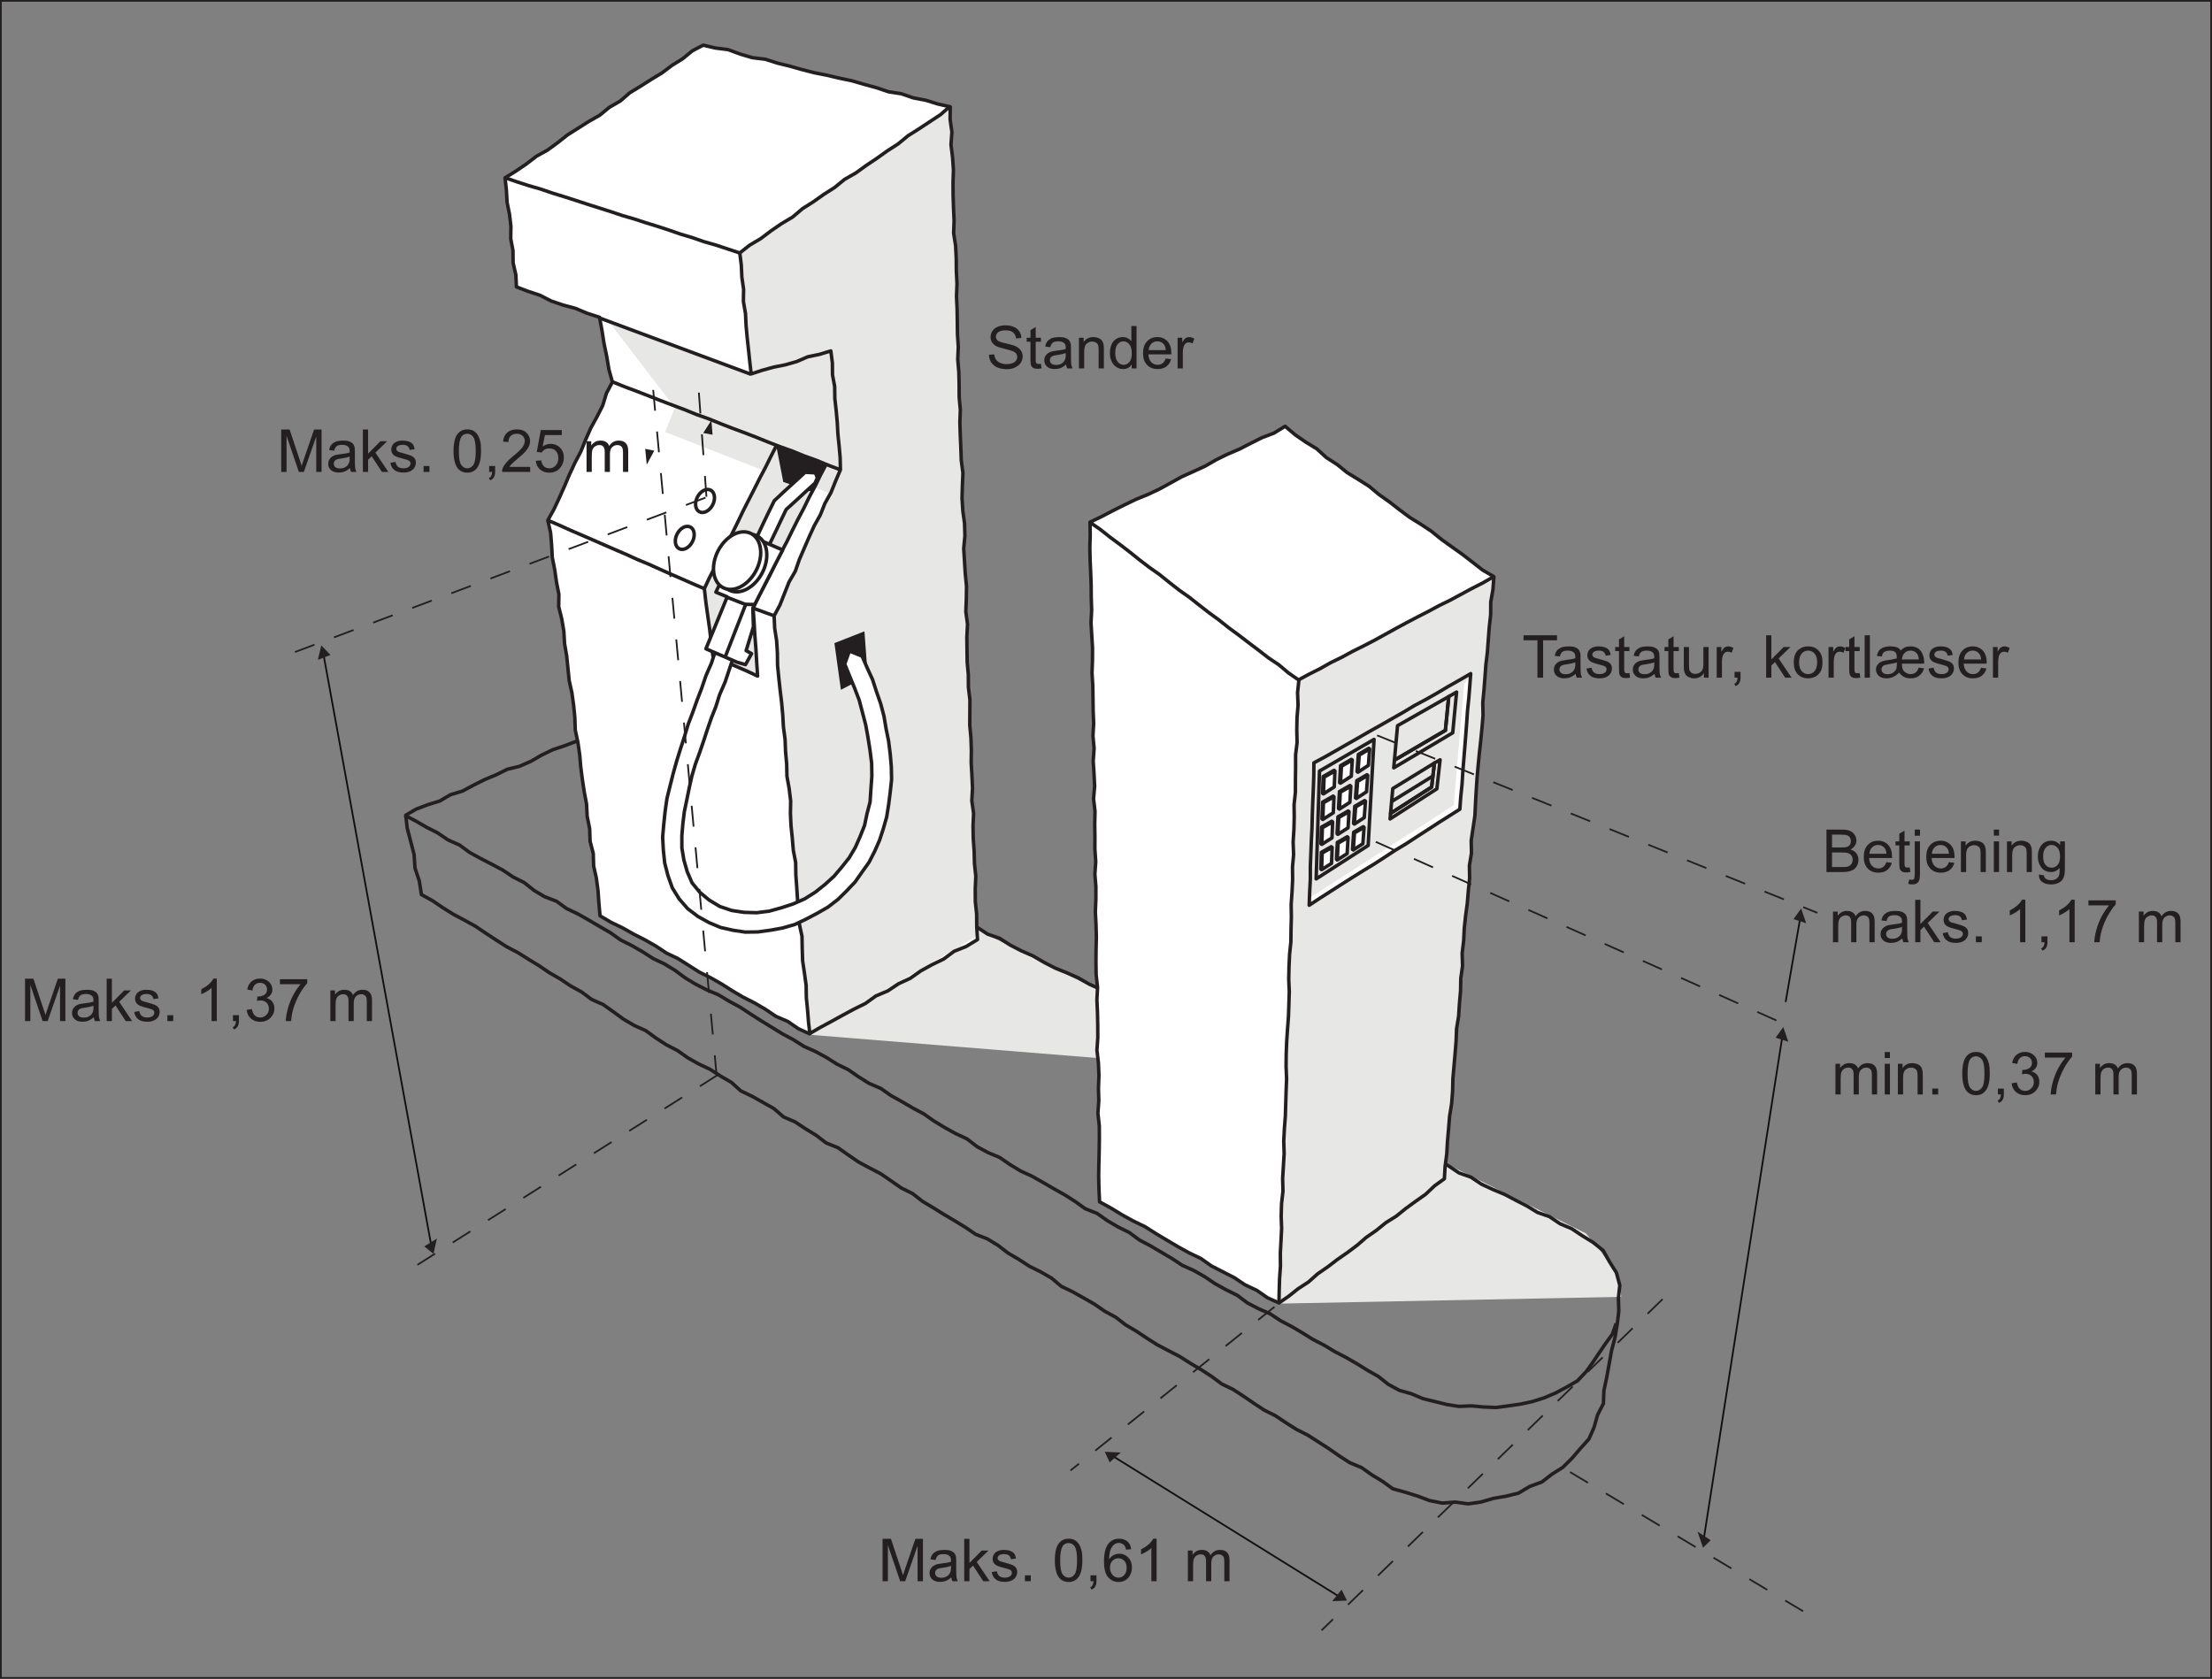 <?xml version="1.0" encoding="UTF-8"?>
<svg xmlns="http://www.w3.org/2000/svg" xmlns:xlink="http://www.w3.org/1999/xlink" width="317.73pt" height="241.19pt" viewBox="0 0 317.73 241.19" version="1.1">
<rect x="0" y="0" width="317.73" height="241.19" fill="#808080" stroke="none"/>
<defs>
<g>
<symbol overflow="visible" id="glyph0-0">
<path style="stroke:none;" d="M 5.312 0 L 5.312 -5.312 L 1.062 -5.312 L 1.062 0 Z M 1.203 -5.172 L 5.172 -5.172 L 5.172 -0.141 L 1.203 -0.141 Z M 1.203 -5.172 "/>
</symbol>
<symbol overflow="visible" id="glyph0-1">
<path style="stroke:none;" d="M 1.406 0 L 1.406 -5.188 L 3.172 0 L 3.891 0 L 5.672 -5.094 L 5.672 0 L 6.438 0 L 6.438 -6.094 L 5.359 -6.094 L 3.906 -1.859 C 3.75 -1.422 3.641 -1.094 3.578 -0.875 C 3.516 -1.078 3.422 -1.375 3.281 -1.781 L 1.844 -6.094 L 0.641 -6.094 L 0.641 0 Z M 1.406 0 "/>
</symbol>
<symbol overflow="visible" id="glyph0-2">
<path style="stroke:none;" d="M 3.594 0 L 4.375 0 C 4.281 -0.172 4.219 -0.344 4.188 -0.531 C 4.156 -0.719 4.141 -1.156 4.141 -1.844 L 4.141 -2.844 C 4.141 -3.172 4.125 -3.406 4.109 -3.531 C 4.047 -3.734 3.984 -3.906 3.875 -4.031 C 3.75 -4.172 3.594 -4.281 3.344 -4.375 C 3.109 -4.469 2.812 -4.5 2.438 -4.5 C 2.047 -4.5 1.719 -4.453 1.422 -4.359 C 1.141 -4.234 0.922 -4.094 0.766 -3.906 C 0.609 -3.719 0.5 -3.453 0.438 -3.141 L 1.172 -3.047 C 1.234 -3.359 1.375 -3.578 1.531 -3.703 C 1.703 -3.828 1.969 -3.891 2.328 -3.891 C 2.688 -3.891 2.984 -3.797 3.172 -3.625 C 3.312 -3.516 3.391 -3.297 3.391 -2.984 C 3.391 -2.969 3.391 -2.906 3.391 -2.797 C 3.094 -2.688 2.656 -2.609 2.047 -2.547 C 1.75 -2.5 1.531 -2.469 1.375 -2.438 C 1.188 -2.375 1 -2.297 0.844 -2.188 C 0.688 -2.078 0.547 -1.922 0.453 -1.75 C 0.359 -1.578 0.312 -1.375 0.312 -1.172 C 0.312 -0.797 0.438 -0.5 0.703 -0.266 C 0.953 -0.031 1.328 0.094 1.812 0.094 C 2.109 0.094 2.391 0.047 2.641 -0.047 C 2.906 -0.156 3.156 -0.312 3.438 -0.547 C 3.469 -0.344 3.516 -0.156 3.594 0 Z M 3.391 -1.938 C 3.391 -1.609 3.344 -1.359 3.25 -1.203 C 3.156 -0.984 2.984 -0.812 2.766 -0.688 C 2.547 -0.547 2.281 -0.5 2 -0.5 C 1.703 -0.5 1.484 -0.562 1.328 -0.688 C 1.188 -0.828 1.109 -0.984 1.109 -1.188 C 1.109 -1.312 1.141 -1.438 1.203 -1.531 C 1.281 -1.656 1.375 -1.719 1.5 -1.781 C 1.625 -1.844 1.859 -1.891 2.156 -1.922 C 2.703 -2 3.109 -2.094 3.391 -2.203 Z M 3.391 -1.938 "/>
</symbol>
<symbol overflow="visible" id="glyph0-3">
<path style="stroke:none;" d="M 1.312 0 L 1.312 -1.75 L 1.828 -2.25 L 3.297 0 L 4.219 0 L 2.359 -2.766 L 4.047 -4.406 L 3.078 -4.406 L 1.312 -2.625 L 1.312 -6.094 L 0.562 -6.094 L 0.562 0 Z M 1.312 0 "/>
</symbol>
<symbol overflow="visible" id="glyph0-4">
<path style="stroke:none;" d="M 0.844 -0.266 C 1.141 -0.031 1.578 0.094 2.156 0.094 C 2.5 0.094 2.812 0.031 3.078 -0.078 C 3.359 -0.203 3.562 -0.375 3.703 -0.594 C 3.844 -0.812 3.922 -1.047 3.922 -1.297 C 3.922 -1.562 3.875 -1.766 3.75 -1.938 C 3.625 -2.109 3.453 -2.234 3.25 -2.328 C 3.047 -2.406 2.672 -2.531 2.156 -2.672 C 1.781 -2.766 1.562 -2.844 1.484 -2.859 C 1.359 -2.922 1.266 -2.984 1.203 -3.062 C 1.141 -3.141 1.109 -3.234 1.109 -3.328 C 1.109 -3.469 1.188 -3.609 1.328 -3.719 C 1.484 -3.828 1.719 -3.891 2.062 -3.891 C 2.359 -3.891 2.578 -3.828 2.734 -3.703 C 2.906 -3.562 2.984 -3.391 3.031 -3.156 L 3.75 -3.266 C 3.703 -3.547 3.625 -3.781 3.5 -3.953 C 3.375 -4.125 3.172 -4.266 2.922 -4.359 C 2.656 -4.453 2.359 -4.5 2.016 -4.5 C 1.781 -4.5 1.562 -4.484 1.375 -4.422 C 1.172 -4.359 1.016 -4.281 0.891 -4.203 C 0.734 -4.094 0.609 -3.953 0.531 -3.781 C 0.438 -3.609 0.391 -3.438 0.391 -3.234 C 0.391 -3.031 0.438 -2.828 0.547 -2.641 C 0.656 -2.469 0.828 -2.328 1.031 -2.234 C 1.25 -2.125 1.625 -2 2.172 -1.875 C 2.578 -1.766 2.828 -1.688 2.938 -1.609 C 3.078 -1.516 3.156 -1.391 3.156 -1.219 C 3.156 -1.031 3.078 -0.859 2.922 -0.734 C 2.75 -0.594 2.484 -0.516 2.156 -0.516 C 1.797 -0.516 1.531 -0.594 1.344 -0.75 C 1.172 -0.906 1.047 -1.141 1 -1.438 L 0.266 -1.312 C 0.344 -0.844 0.531 -0.5 0.844 -0.266 Z M 0.844 -0.266 "/>
</symbol>
<symbol overflow="visible" id="glyph0-5">
<path style="stroke:none;" d="M 1.625 0 L 1.625 -0.844 L 0.781 -0.844 L 0.781 0 Z M 1.625 0 "/>
</symbol>
<symbol overflow="visible" id="glyph0-6">
<path style="stroke:none;" d=""/>
</symbol>
<symbol overflow="visible" id="glyph0-7">
<path style="stroke:none;" d="M 0.953 -0.531 C 1.297 -0.109 1.75 0.109 2.344 0.109 C 2.781 0.109 3.156 -0.016 3.438 -0.25 C 3.734 -0.5 3.953 -0.828 4.094 -1.281 C 4.234 -1.703 4.312 -2.281 4.312 -3 C 4.312 -3.609 4.281 -4.094 4.188 -4.438 C 4.094 -4.797 3.969 -5.094 3.812 -5.344 C 3.641 -5.594 3.438 -5.781 3.203 -5.922 C 2.953 -6.047 2.656 -6.109 2.344 -6.109 C 1.891 -6.109 1.531 -6 1.234 -5.75 C 0.938 -5.516 0.719 -5.188 0.578 -4.75 C 0.438 -4.297 0.359 -3.719 0.359 -3 C 0.359 -1.859 0.562 -1.031 0.953 -0.531 Z M 1.5 -5.062 C 1.703 -5.344 1.984 -5.484 2.328 -5.484 C 2.672 -5.484 2.969 -5.328 3.203 -5 C 3.438 -4.672 3.547 -4 3.547 -3 C 3.547 -2 3.438 -1.328 3.203 -1 C 2.969 -0.672 2.672 -0.516 2.344 -0.516 C 2 -0.516 1.703 -0.672 1.469 -1 C 1.234 -1.328 1.125 -2 1.125 -3 C 1.125 -4 1.25 -4.688 1.5 -5.062 Z M 1.5 -5.062 "/>
</symbol>
<symbol overflow="visible" id="glyph0-8">
<path style="stroke:none;" d="M 1.188 0 C 1.172 0.25 1.125 0.438 1.047 0.578 C 0.984 0.719 0.859 0.812 0.703 0.891 L 0.906 1.203 C 1.141 1.109 1.328 0.953 1.438 0.75 C 1.547 0.562 1.609 0.312 1.609 0 L 1.609 -0.844 L 0.75 -0.844 L 0.75 0 Z M 1.188 0 "/>
</symbol>
<symbol overflow="visible" id="glyph0-9">
<path style="stroke:none;" d="M 1.281 -0.719 C 1.375 -0.844 1.484 -0.984 1.609 -1.125 C 1.734 -1.25 2.016 -1.516 2.469 -1.891 C 3.016 -2.344 3.391 -2.688 3.625 -2.953 C 3.844 -3.219 4.016 -3.469 4.109 -3.703 C 4.219 -3.938 4.266 -4.172 4.266 -4.422 C 4.266 -4.891 4.094 -5.297 3.75 -5.625 C 3.422 -5.953 2.953 -6.109 2.375 -6.109 C 1.797 -6.109 1.328 -5.953 0.984 -5.656 C 0.641 -5.359 0.438 -4.922 0.391 -4.359 L 1.156 -4.281 C 1.156 -4.656 1.266 -4.953 1.484 -5.172 C 1.703 -5.375 1.984 -5.484 2.359 -5.484 C 2.688 -5.484 2.969 -5.391 3.188 -5.188 C 3.406 -4.984 3.5 -4.734 3.5 -4.438 C 3.5 -4.156 3.391 -3.844 3.156 -3.531 C 2.922 -3.219 2.469 -2.781 1.812 -2.25 C 1.391 -1.906 1.062 -1.594 0.828 -1.328 C 0.609 -1.062 0.438 -0.797 0.328 -0.516 C 0.266 -0.359 0.234 -0.172 0.25 0 L 4.281 0 L 4.281 -0.719 Z M 1.281 -0.719 "/>
</symbol>
<symbol overflow="visible" id="glyph0-10">
<path style="stroke:none;" d="M 0.953 -0.359 C 1.312 -0.047 1.766 0.109 2.312 0.109 C 2.984 0.109 3.516 -0.141 3.906 -0.641 C 4.219 -1.031 4.391 -1.516 4.391 -2.062 C 4.391 -2.641 4.203 -3.125 3.844 -3.484 C 3.469 -3.844 3.031 -4.031 2.5 -4.031 C 2.094 -4.031 1.719 -3.906 1.344 -3.656 L 1.672 -5.297 L 4.094 -5.297 L 4.094 -6.016 L 1.078 -6.016 L 0.5 -2.875 L 1.203 -2.781 C 1.312 -2.953 1.469 -3.109 1.656 -3.219 C 1.844 -3.328 2.062 -3.375 2.297 -3.375 C 2.688 -3.375 3.016 -3.25 3.234 -3.016 C 3.469 -2.766 3.594 -2.422 3.594 -2 C 3.594 -1.547 3.469 -1.188 3.219 -0.922 C 2.969 -0.641 2.672 -0.516 2.312 -0.516 C 2 -0.516 1.75 -0.609 1.531 -0.797 C 1.328 -0.984 1.203 -1.281 1.141 -1.656 L 0.359 -1.594 C 0.406 -1.094 0.609 -0.672 0.953 -0.359 Z M 0.953 -0.359 "/>
</symbol>
<symbol overflow="visible" id="glyph0-11">
<path style="stroke:none;" d="M 1.312 0 L 1.312 -2.281 C 1.312 -2.688 1.344 -2.984 1.422 -3.203 C 1.516 -3.422 1.641 -3.578 1.812 -3.688 C 2 -3.797 2.188 -3.859 2.391 -3.859 C 2.672 -3.859 2.875 -3.781 2.984 -3.609 C 3.125 -3.438 3.172 -3.203 3.172 -2.859 L 3.172 0 L 3.922 0 L 3.922 -2.562 C 3.922 -3.016 4.031 -3.344 4.234 -3.547 C 4.438 -3.75 4.703 -3.859 5 -3.859 C 5.188 -3.859 5.328 -3.812 5.453 -3.734 C 5.578 -3.656 5.672 -3.547 5.719 -3.422 C 5.766 -3.297 5.797 -3.078 5.797 -2.781 L 5.797 0 L 6.547 0 L 6.547 -3.031 C 6.547 -3.531 6.422 -3.906 6.188 -4.141 C 5.953 -4.391 5.625 -4.5 5.172 -4.5 C 4.609 -4.5 4.156 -4.25 3.812 -3.734 C 3.719 -3.984 3.578 -4.172 3.359 -4.297 C 3.156 -4.438 2.891 -4.5 2.562 -4.5 C 2.266 -4.5 2.016 -4.438 1.781 -4.312 C 1.562 -4.172 1.375 -4 1.234 -3.797 L 1.234 -4.406 L 0.562 -4.406 L 0.562 0 Z M 1.312 0 "/>
</symbol>
<symbol overflow="visible" id="glyph0-12">
<path style="stroke:none;" d="M 3.156 -6.109 L 2.672 -6.109 C 2.547 -5.844 2.328 -5.578 2.016 -5.297 C 1.703 -5.016 1.328 -4.781 0.922 -4.578 L 0.922 -3.859 C 1.141 -3.938 1.406 -4.078 1.703 -4.25 C 2 -4.422 2.234 -4.594 2.406 -4.766 L 2.406 0 L 3.156 0 Z M 3.156 -6.109 "/>
</symbol>
<symbol overflow="visible" id="glyph0-13">
<path style="stroke:none;" d="M 0.953 -0.375 C 1.312 -0.062 1.766 0.109 2.297 0.109 C 2.875 0.109 3.375 -0.078 3.766 -0.453 C 4.141 -0.828 4.344 -1.281 4.344 -1.797 C 4.344 -2.203 4.234 -2.531 4.047 -2.781 C 3.844 -3.047 3.562 -3.219 3.203 -3.312 C 3.484 -3.438 3.688 -3.609 3.828 -3.812 C 3.984 -4.031 4.047 -4.281 4.047 -4.531 C 4.047 -4.812 3.969 -5.078 3.828 -5.312 C 3.672 -5.562 3.453 -5.75 3.172 -5.906 C 2.906 -6.047 2.594 -6.109 2.266 -6.109 C 1.781 -6.109 1.375 -5.969 1.047 -5.688 C 0.734 -5.422 0.531 -5.031 0.438 -4.531 L 1.188 -4.391 C 1.234 -4.766 1.359 -5.047 1.562 -5.234 C 1.75 -5.406 1.984 -5.5 2.281 -5.5 C 2.578 -5.5 2.812 -5.406 3 -5.234 C 3.188 -5.047 3.281 -4.828 3.281 -4.547 C 3.281 -4.203 3.156 -3.953 2.906 -3.781 C 2.641 -3.625 2.359 -3.531 2.047 -3.531 C 2 -3.531 1.969 -3.531 1.906 -3.547 L 1.844 -2.891 C 2.047 -2.953 2.219 -2.969 2.359 -2.969 C 2.703 -2.969 2.984 -2.859 3.219 -2.641 C 3.438 -2.406 3.547 -2.141 3.547 -1.797 C 3.547 -1.422 3.438 -1.125 3.188 -0.891 C 2.953 -0.641 2.656 -0.516 2.297 -0.516 C 2 -0.516 1.75 -0.609 1.531 -0.797 C 1.328 -0.984 1.188 -1.297 1.109 -1.719 L 0.359 -1.609 C 0.406 -1.109 0.609 -0.703 0.953 -0.375 Z M 0.953 -0.375 "/>
</symbol>
<symbol overflow="visible" id="glyph0-14">
<path style="stroke:none;" d="M 3.375 -5.297 C 2.984 -4.859 2.641 -4.328 2.297 -3.703 C 1.969 -3.062 1.703 -2.406 1.531 -1.734 C 1.344 -1.062 1.266 -0.469 1.25 0 L 2.016 0 C 2.062 -0.609 2.156 -1.172 2.297 -1.672 C 2.5 -2.391 2.812 -3.109 3.172 -3.781 C 3.562 -4.469 3.938 -5.031 4.328 -5.438 L 4.328 -6.016 L 0.406 -6.016 L 0.406 -5.297 Z M 3.375 -5.297 "/>
</symbol>
<symbol overflow="visible" id="glyph0-15">
<path style="stroke:none;" d="M 3.688 -5.719 C 3.391 -5.969 2.984 -6.109 2.5 -6.109 C 1.875 -6.109 1.359 -5.875 0.984 -5.422 C 0.547 -4.875 0.328 -4.031 0.328 -2.844 C 0.328 -1.797 0.516 -1.047 0.906 -0.594 C 1.312 -0.125 1.812 0.109 2.438 0.109 C 2.812 0.109 3.125 0.016 3.422 -0.156 C 3.703 -0.328 3.938 -0.594 4.094 -0.906 C 4.266 -1.234 4.344 -1.594 4.344 -1.984 C 4.344 -2.562 4.172 -3.031 3.812 -3.406 C 3.469 -3.766 3.047 -3.953 2.547 -3.953 C 2.266 -3.953 1.984 -3.891 1.719 -3.75 C 1.469 -3.625 1.234 -3.422 1.062 -3.141 C 1.078 -3.75 1.141 -4.219 1.281 -4.547 C 1.406 -4.875 1.594 -5.125 1.828 -5.297 C 2.016 -5.438 2.234 -5.5 2.469 -5.5 C 2.766 -5.5 3.016 -5.391 3.219 -5.172 C 3.344 -5.047 3.438 -4.844 3.5 -4.531 L 4.234 -4.594 C 4.188 -5.078 4 -5.438 3.688 -5.719 Z M 1.531 -2.922 C 1.766 -3.172 2.062 -3.297 2.391 -3.297 C 2.734 -3.297 3.016 -3.172 3.25 -2.922 C 3.469 -2.688 3.578 -2.359 3.578 -1.922 C 3.578 -1.5 3.469 -1.141 3.234 -0.891 C 3.016 -0.641 2.75 -0.516 2.422 -0.516 C 2.203 -0.516 2 -0.562 1.797 -0.703 C 1.609 -0.812 1.453 -1 1.344 -1.234 C 1.234 -1.469 1.188 -1.719 1.188 -1.969 C 1.188 -2.359 1.297 -2.688 1.531 -2.922 Z M 1.531 -2.922 "/>
</symbol>
<symbol overflow="visible" id="glyph0-16">
<path style="stroke:none;" d="M 3.016 0 L 3.016 -5.375 L 5.016 -5.375 L 5.016 -6.094 L 0.203 -6.094 L 0.203 -5.375 L 2.203 -5.375 L 2.203 0 Z M 3.016 0 "/>
</symbol>
<symbol overflow="visible" id="glyph0-17">
<path style="stroke:none;" d="M 1.859 -0.641 C 1.75 -0.641 1.672 -0.656 1.609 -0.688 C 1.547 -0.734 1.5 -0.781 1.484 -0.844 C 1.453 -0.906 1.438 -1.031 1.438 -1.25 L 1.438 -3.828 L 2.188 -3.828 L 2.188 -4.406 L 1.438 -4.406 L 1.438 -5.953 L 0.688 -5.5 L 0.688 -4.406 L 0.141 -4.406 L 0.141 -3.828 L 0.688 -3.828 L 0.688 -1.297 C 0.688 -0.844 0.719 -0.547 0.781 -0.406 C 0.844 -0.266 0.938 -0.156 1.094 -0.062 C 1.234 0.016 1.453 0.062 1.719 0.062 C 1.891 0.062 2.078 0.031 2.281 -0.016 L 2.188 -0.656 C 2.047 -0.641 1.938 -0.641 1.859 -0.641 Z M 1.859 -0.641 "/>
</symbol>
<symbol overflow="visible" id="glyph0-18">
<path style="stroke:none;" d="M 4.109 0 L 4.109 -4.406 L 3.359 -4.406 L 3.359 -2.062 C 3.359 -1.672 3.328 -1.391 3.25 -1.188 C 3.156 -1 3.031 -0.844 2.828 -0.719 C 2.641 -0.609 2.422 -0.547 2.203 -0.547 C 1.969 -0.547 1.781 -0.609 1.625 -0.719 C 1.484 -0.828 1.391 -0.984 1.328 -1.188 C 1.312 -1.312 1.297 -1.578 1.297 -1.969 L 1.297 -4.406 L 0.547 -4.406 L 0.547 -1.688 C 0.547 -1.359 0.562 -1.125 0.594 -0.984 C 0.641 -0.766 0.719 -0.578 0.812 -0.438 C 0.922 -0.281 1.094 -0.156 1.312 -0.062 C 1.547 0.047 1.781 0.094 2.047 0.094 C 2.641 0.094 3.109 -0.156 3.438 -0.656 L 3.438 0 Z M 4.109 0 "/>
</symbol>
<symbol overflow="visible" id="glyph0-19">
<path style="stroke:none;" d="M 1.297 0 L 1.297 -2.297 C 1.297 -2.625 1.344 -2.906 1.422 -3.172 C 1.484 -3.344 1.578 -3.484 1.703 -3.594 C 1.828 -3.688 1.984 -3.734 2.141 -3.734 C 2.328 -3.734 2.5 -3.688 2.688 -3.578 L 2.953 -4.266 C 2.688 -4.422 2.438 -4.5 2.188 -4.5 C 2 -4.5 1.844 -4.453 1.703 -4.359 C 1.562 -4.266 1.391 -4.047 1.219 -3.734 L 1.219 -4.406 L 0.547 -4.406 L 0.547 0 Z M 1.297 0 "/>
</symbol>
<symbol overflow="visible" id="glyph0-20">
<path style="stroke:none;" d="M 0.844 -0.5 C 1.234 -0.109 1.734 0.094 2.344 0.094 C 2.734 0.094 3.078 0 3.422 -0.172 C 3.734 -0.359 3.984 -0.609 4.156 -0.938 C 4.328 -1.266 4.406 -1.703 4.406 -2.266 C 4.406 -2.969 4.219 -3.516 3.828 -3.906 C 3.453 -4.312 2.953 -4.5 2.344 -4.5 C 1.797 -4.5 1.344 -4.344 0.953 -4.016 C 0.516 -3.625 0.281 -3.016 0.281 -2.203 C 0.281 -1.469 0.469 -0.891 0.844 -0.5 Z M 1.422 -3.469 C 1.672 -3.75 1.969 -3.891 2.344 -3.891 C 2.719 -3.891 3.031 -3.75 3.266 -3.469 C 3.516 -3.188 3.641 -2.766 3.641 -2.234 C 3.641 -1.656 3.516 -1.219 3.266 -0.938 C 3.031 -0.656 2.719 -0.516 2.344 -0.516 C 1.969 -0.516 1.672 -0.656 1.422 -0.938 C 1.172 -1.219 1.047 -1.641 1.047 -2.203 C 1.047 -2.766 1.172 -3.188 1.422 -3.469 Z M 1.422 -3.469 "/>
</symbol>
<symbol overflow="visible" id="glyph0-21">
<path style="stroke:none;" d="M 1.297 0 L 1.297 -6.094 L 0.547 -6.094 L 0.547 0 Z M 1.297 0 "/>
</symbol>
<symbol overflow="visible" id="glyph0-22">
<path style="stroke:none;" d="M 6.406 -1.453 C 6.328 -1.156 6.203 -0.922 6 -0.766 C 5.812 -0.609 5.562 -0.516 5.281 -0.516 C 5.031 -0.516 4.812 -0.578 4.609 -0.703 C 4.406 -0.812 4.25 -0.969 4.156 -1.141 C 4.062 -1.328 4.016 -1.609 4.016 -2.016 L 7.203 -2.016 C 7.203 -2.141 7.203 -2.219 7.203 -2.266 C 7.203 -2.609 7.141 -2.969 7 -3.328 C 6.875 -3.672 6.656 -3.969 6.359 -4.188 C 6.062 -4.391 5.688 -4.5 5.25 -4.5 C 4.938 -4.5 4.656 -4.453 4.438 -4.359 C 4.219 -4.25 4.016 -4.109 3.828 -3.906 C 3.719 -4.094 3.594 -4.219 3.422 -4.297 C 3.141 -4.438 2.766 -4.5 2.312 -4.5 C 1.953 -4.5 1.625 -4.453 1.359 -4.344 C 1.094 -4.234 0.875 -4.094 0.734 -3.906 C 0.594 -3.703 0.469 -3.453 0.406 -3.125 L 1.125 -3.047 C 1.172 -3.266 1.234 -3.438 1.312 -3.547 C 1.391 -3.656 1.516 -3.734 1.688 -3.797 C 1.859 -3.859 2.047 -3.891 2.297 -3.891 C 2.656 -3.891 2.906 -3.812 3.047 -3.672 C 3.203 -3.531 3.266 -3.297 3.266 -2.938 C 3.266 -2.906 3.266 -2.844 3.266 -2.766 C 2.984 -2.688 2.641 -2.625 2.219 -2.562 C 1.688 -2.5 1.297 -2.406 1.047 -2.297 C 0.812 -2.188 0.625 -2.047 0.484 -1.828 C 0.344 -1.625 0.281 -1.406 0.281 -1.172 C 0.281 -0.812 0.422 -0.516 0.688 -0.266 C 0.938 -0.031 1.312 0.094 1.781 0.094 C 2.125 0.094 2.438 0.031 2.734 -0.109 C 3.031 -0.234 3.328 -0.438 3.609 -0.734 C 3.828 -0.438 4.062 -0.234 4.328 -0.109 C 4.594 0.031 4.891 0.094 5.25 0.094 C 5.75 0.094 6.156 -0.031 6.484 -0.281 C 6.812 -0.531 7.062 -0.891 7.188 -1.344 Z M 4.391 -3.547 C 4.609 -3.781 4.891 -3.891 5.25 -3.891 C 5.578 -3.891 5.859 -3.781 6.062 -3.578 C 6.281 -3.391 6.406 -3.062 6.438 -2.625 L 4.016 -2.625 C 4.031 -3.031 4.172 -3.328 4.391 -3.547 Z M 3.219 -1.312 C 3.141 -1.078 2.984 -0.891 2.75 -0.734 C 2.531 -0.562 2.25 -0.5 1.922 -0.5 C 1.656 -0.5 1.438 -0.562 1.297 -0.703 C 1.141 -0.828 1.078 -1 1.078 -1.188 C 1.078 -1.391 1.156 -1.562 1.312 -1.703 C 1.438 -1.797 1.656 -1.859 1.953 -1.906 C 2.625 -2.016 3.062 -2.109 3.281 -2.203 C 3.281 -1.766 3.266 -1.469 3.219 -1.312 Z M 3.219 -1.312 "/>
</symbol>
<symbol overflow="visible" id="glyph0-23">
<path style="stroke:none;" d="M 3.109 -0.734 C 2.922 -0.594 2.688 -0.516 2.406 -0.516 C 2.047 -0.516 1.734 -0.641 1.484 -0.906 C 1.234 -1.172 1.109 -1.531 1.078 -2.016 L 4.375 -2.016 C 4.375 -2.094 4.375 -2.172 4.375 -2.203 C 4.375 -2.938 4.188 -3.5 3.812 -3.906 C 3.438 -4.297 2.953 -4.5 2.375 -4.5 C 1.766 -4.5 1.266 -4.297 0.891 -3.891 C 0.5 -3.484 0.312 -2.906 0.312 -2.172 C 0.312 -1.453 0.5 -0.906 0.891 -0.5 C 1.266 -0.109 1.766 0.094 2.406 0.094 C 2.922 0.094 3.344 -0.031 3.672 -0.281 C 4 -0.531 4.219 -0.875 4.344 -1.328 L 3.562 -1.422 C 3.453 -1.109 3.312 -0.891 3.109 -0.734 Z M 1.516 -3.547 C 1.75 -3.781 2.031 -3.891 2.375 -3.891 C 2.75 -3.891 3.062 -3.75 3.297 -3.453 C 3.453 -3.266 3.547 -3 3.578 -2.625 L 1.125 -2.625 C 1.141 -3.016 1.281 -3.312 1.516 -3.547 Z M 1.516 -3.547 "/>
</symbol>
<symbol overflow="visible" id="glyph0-24">
<path style="stroke:none;" d="M 0.719 -0.859 C 0.938 -0.547 1.219 -0.297 1.594 -0.141 C 1.969 0.031 2.438 0.109 2.984 0.109 C 3.422 0.109 3.812 0.031 4.141 -0.141 C 4.5 -0.297 4.766 -0.516 4.953 -0.797 C 5.141 -1.094 5.234 -1.391 5.234 -1.719 C 5.234 -2.047 5.141 -2.328 4.969 -2.578 C 4.797 -2.828 4.547 -3.031 4.188 -3.203 C 3.953 -3.312 3.5 -3.438 2.844 -3.594 C 2.188 -3.734 1.781 -3.875 1.625 -4.016 C 1.469 -4.172 1.391 -4.344 1.391 -4.562 C 1.391 -4.812 1.5 -5.031 1.719 -5.203 C 1.953 -5.375 2.297 -5.469 2.797 -5.469 C 3.266 -5.469 3.609 -5.375 3.844 -5.172 C 4.094 -4.984 4.234 -4.688 4.281 -4.312 L 5.047 -4.375 C 5.031 -4.719 4.938 -5.047 4.75 -5.328 C 4.562 -5.609 4.297 -5.828 3.953 -5.969 C 3.609 -6.109 3.219 -6.188 2.766 -6.188 C 2.359 -6.188 1.984 -6.125 1.656 -5.984 C 1.312 -5.844 1.047 -5.641 0.891 -5.375 C 0.703 -5.094 0.625 -4.812 0.625 -4.5 C 0.625 -4.219 0.688 -3.984 0.828 -3.75 C 0.984 -3.531 1.188 -3.328 1.484 -3.172 C 1.703 -3.062 2.094 -2.938 2.656 -2.812 C 3.219 -2.672 3.578 -2.562 3.734 -2.5 C 4 -2.406 4.172 -2.281 4.281 -2.156 C 4.391 -2 4.453 -1.844 4.453 -1.656 C 4.453 -1.469 4.391 -1.281 4.281 -1.125 C 4.172 -0.969 4 -0.844 3.75 -0.75 C 3.516 -0.656 3.25 -0.609 2.938 -0.609 C 2.594 -0.609 2.281 -0.672 2.016 -0.797 C 1.734 -0.922 1.531 -1.078 1.406 -1.266 C 1.266 -1.469 1.188 -1.719 1.141 -2.016 L 0.391 -1.953 C 0.406 -1.547 0.516 -1.188 0.719 -0.859 Z M 0.719 -0.859 "/>
</symbol>
<symbol overflow="visible" id="glyph0-25">
<path style="stroke:none;" d="M 1.312 0 L 1.312 -2.406 C 1.312 -2.969 1.422 -3.359 1.656 -3.547 C 1.891 -3.75 2.156 -3.859 2.469 -3.859 C 2.672 -3.859 2.844 -3.812 2.984 -3.719 C 3.141 -3.641 3.25 -3.516 3.312 -3.359 C 3.359 -3.219 3.391 -2.984 3.391 -2.672 L 3.391 0 L 4.141 0 L 4.141 -2.719 C 4.141 -3.047 4.125 -3.297 4.094 -3.438 C 4.047 -3.641 3.984 -3.828 3.875 -3.984 C 3.75 -4.141 3.594 -4.266 3.359 -4.359 C 3.141 -4.453 2.906 -4.5 2.641 -4.5 C 2.016 -4.5 1.562 -4.266 1.234 -3.781 L 1.234 -4.406 L 0.562 -4.406 L 0.562 0 Z M 1.312 0 "/>
</symbol>
<symbol overflow="visible" id="glyph0-26">
<path style="stroke:none;" d="M 4.109 0 L 4.109 -6.094 L 3.359 -6.094 L 3.359 -3.891 C 3.234 -4.078 3.062 -4.219 2.844 -4.328 C 2.641 -4.453 2.406 -4.5 2.141 -4.5 C 1.781 -4.5 1.453 -4.406 1.156 -4.219 C 0.859 -4.031 0.641 -3.75 0.5 -3.406 C 0.359 -3.047 0.281 -2.641 0.281 -2.203 C 0.281 -1.75 0.359 -1.344 0.531 -1 C 0.688 -0.656 0.906 -0.391 1.203 -0.203 C 1.5 0 1.828 0.094 2.172 0.094 C 2.719 0.094 3.125 -0.125 3.406 -0.562 L 3.406 0 Z M 1.375 -3.469 C 1.609 -3.75 1.875 -3.891 2.219 -3.891 C 2.562 -3.891 2.844 -3.734 3.078 -3.453 C 3.312 -3.172 3.422 -2.734 3.422 -2.141 C 3.422 -1.594 3.312 -1.188 3.078 -0.922 C 2.859 -0.656 2.578 -0.516 2.25 -0.516 C 1.922 -0.516 1.641 -0.656 1.406 -0.938 C 1.172 -1.219 1.047 -1.641 1.047 -2.203 C 1.047 -2.781 1.156 -3.203 1.375 -3.469 Z M 1.375 -3.469 "/>
</symbol>
<symbol overflow="visible" id="glyph0-27">
<path style="stroke:none;" d="M 1.312 -5.234 L 1.312 -6.094 L 0.562 -6.094 L 0.562 -5.234 Z M 1.312 0 L 1.312 -4.406 L 0.562 -4.406 L 0.562 0 Z M 1.312 0 "/>
</symbol>
<symbol overflow="visible" id="glyph0-28">
<path style="stroke:none;" d="M 2.938 0 C 3.328 0 3.656 -0.031 3.922 -0.109 C 4.188 -0.172 4.406 -0.266 4.594 -0.406 C 4.766 -0.531 4.922 -0.719 5.047 -0.969 C 5.156 -1.219 5.219 -1.484 5.219 -1.766 C 5.219 -2.109 5.109 -2.422 4.922 -2.688 C 4.719 -2.953 4.438 -3.125 4.078 -3.234 C 4.359 -3.391 4.578 -3.562 4.703 -3.797 C 4.859 -4.016 4.922 -4.266 4.922 -4.531 C 4.922 -4.812 4.844 -5.078 4.688 -5.328 C 4.516 -5.578 4.297 -5.781 4.016 -5.906 C 3.734 -6.031 3.359 -6.094 2.906 -6.094 L 0.625 -6.094 L 0.625 0 Z M 1.422 -5.375 L 2.641 -5.375 C 3.078 -5.375 3.391 -5.344 3.562 -5.281 C 3.75 -5.234 3.891 -5.125 3.984 -4.969 C 4.078 -4.812 4.125 -4.641 4.125 -4.438 C 4.125 -4.219 4.078 -4.047 3.984 -3.906 C 3.875 -3.75 3.719 -3.656 3.516 -3.594 C 3.359 -3.547 3.109 -3.531 2.75 -3.531 L 1.422 -3.531 Z M 1.422 -2.812 L 2.844 -2.812 C 3.219 -2.812 3.516 -2.781 3.719 -2.719 C 3.938 -2.641 4.094 -2.531 4.203 -2.359 C 4.328 -2.188 4.391 -1.984 4.391 -1.766 C 4.391 -1.578 4.344 -1.391 4.266 -1.25 C 4.188 -1.094 4.078 -0.984 3.969 -0.906 C 3.828 -0.828 3.688 -0.781 3.5 -0.734 C 3.391 -0.719 3.203 -0.719 2.938 -0.719 L 1.422 -0.719 Z M 1.422 -2.812 "/>
</symbol>
<symbol overflow="visible" id="glyph0-29">
<path style="stroke:none;" d="M 1.297 -5.219 L 1.297 -6.094 L 0.547 -6.094 L 0.547 -5.219 Z M 0.203 1.781 C 0.609 1.781 0.906 1.656 1.094 1.375 C 1.234 1.156 1.297 0.781 1.297 0.234 L 1.297 -4.406 L 0.547 -4.406 L 0.547 0.219 C 0.547 0.625 0.516 0.875 0.438 0.984 C 0.359 1.078 0.25 1.125 0.109 1.125 C 0.016 1.125 -0.109 1.109 -0.25 1.078 L -0.391 1.703 C -0.203 1.766 -0.016 1.781 0.203 1.781 Z M 0.203 1.781 "/>
</symbol>
<symbol overflow="visible" id="glyph0-30">
<path style="stroke:none;" d="M 0.891 1.422 C 1.219 1.672 1.641 1.781 2.172 1.781 C 2.609 1.781 2.984 1.703 3.281 1.531 C 3.594 1.375 3.812 1.141 3.938 0.859 C 4.094 0.562 4.156 0.078 4.156 -0.609 L 4.156 -4.406 L 3.469 -4.406 L 3.469 -3.875 C 3.125 -4.297 2.703 -4.5 2.172 -4.5 C 1.797 -4.5 1.453 -4.406 1.172 -4.219 C 0.875 -4.016 0.656 -3.75 0.5 -3.391 C 0.344 -3.031 0.266 -2.656 0.266 -2.234 C 0.266 -1.609 0.438 -1.094 0.766 -0.656 C 1.109 -0.219 1.578 0 2.172 0 C 2.656 0 3.062 -0.203 3.406 -0.578 C 3.406 -0.094 3.391 0.234 3.344 0.375 C 3.281 0.625 3.156 0.812 2.953 0.953 C 2.766 1.094 2.5 1.172 2.156 1.172 C 1.844 1.172 1.578 1.094 1.406 0.953 C 1.266 0.859 1.172 0.688 1.141 0.469 L 0.422 0.359 C 0.422 0.844 0.562 1.203 0.891 1.422 Z M 1.391 -3.469 C 1.609 -3.75 1.891 -3.891 2.234 -3.891 C 2.562 -3.891 2.859 -3.75 3.109 -3.469 C 3.344 -3.203 3.453 -2.797 3.453 -2.25 C 3.453 -1.688 3.344 -1.281 3.109 -1.016 C 2.875 -0.75 2.578 -0.625 2.25 -0.625 C 1.891 -0.625 1.609 -0.75 1.375 -1.016 C 1.141 -1.281 1.031 -1.703 1.031 -2.281 C 1.031 -2.812 1.156 -3.219 1.391 -3.469 Z M 1.391 -3.469 "/>
</symbol>
</g>
</defs>
<g id="surface1">
<path style=" stroke:none;fill-rule:nonzero;fill:rgb(90.257%,90.32%,90.23%);fill-opacity:1;" d="M 116.258 148.66 L 157.641 152.008 L 183.719 187.289 L 232.871 186.316 L 232.562 183.523 L 229.613 179.332 L 227.793 177.199 L 136.648 131.715 L 117.402 145.012 L 116.258 148.66 "/>
<path style="fill:none;stroke-width:5;stroke-linecap:butt;stroke-linejoin:round;stroke:rgb(13.73%,12.16%,12.549%);stroke-opacity:1;stroke-miterlimit:4;" d="M 860.234 1360.845 L 843.711 1355.377 L 827.93 1346.9 L 811.211 1340.533 L 794.219 1334.908 L 778.125 1327.134 L 762.578 1318.15 L 746.211 1310.963 L 728.633 1306.666 L 712.656 1298.736 L 696.172 1291.861 L 680.156 1283.892 L 664.375 1275.377 L 647.148 1270.142 L 631.602 1261.08 L 614.414 1255.767 L 597.617 1249.361 L 582.812 1240.689 L 584.922 1222.095 L 589.883 1203.228 L 594.766 1184.4 L 596.094 1164.752 L 602.305 1146.119 L 605.312 1126.666 L 621.172 1117.916 L 636.055 1107.838 L 651.289 1098.306 L 667.188 1089.869 L 682.93 1081.197 L 697.812 1071.158 L 712.812 1061.275 L 727.93 1051.627 L 743.867 1043.306 L 759.023 1033.775 L 774.336 1024.478 L 789.18 1014.361 L 804.727 1005.455 L 819.609 995.416 L 835.352 986.822 L 849.805 976.041 L 866.328 968.697 L 881.016 958.306 L 895.547 947.681 L 911.055 938.619 L 927.617 931.158 L 942.188 920.572 L 957.266 910.806 L 973.281 902.525 L 987.93 892.134 L 1003.594 883.345 L 1019.922 875.65 L 1035 865.884 L 1050.508 856.9 L 1064.062 844.673 L 1080.352 836.861 L 1096.016 828.072 L 1111.641 819.205 L 1125.43 807.252 L 1142.148 800.064 L 1157.109 790.142 L 1172.422 780.767 L 1186.797 769.791 L 1203.633 762.994 L 1218.398 752.642 L 1233.203 742.447 L 1249.023 733.931 L 1265.039 725.611 L 1279.883 715.416 L 1294.688 705.103 L 1310.82 697.095 L 1325.078 685.962 L 1340.508 676.744 L 1355.742 667.252 L 1371.211 658.072 L 1386.562 648.697 L 1401.445 638.58 L 1418.477 631.9 L 1433.789 622.525 L 1448.125 611.509 L 1463.633 602.447 L 1478.75 592.603 L 1494.922 584.595 L 1510.469 575.65 L 1524.297 563.892 L 1540.586 556.08 L 1556.289 547.252 L 1571.914 538.345 L 1586.719 528.111 L 1602.5 519.517 L 1616.797 508.502 L 1632.266 499.4 L 1647.227 489.4 L 1662.422 479.752 L 1678.438 471.392 L 1694.414 463.111 L 1709.57 453.462 L 1725.078 444.283 L 1740.195 434.517 L 1754.688 423.697 L 1770.977 415.845 L 1786.094 406.041 L 1800.977 395.845 L 1816.016 385.923 L 1832.188 377.837 L 1847.188 367.798 L 1862.383 358.189 L 1878.477 350.064 L 1893.672 340.337 L 1908.828 330.572 L 1923.633 320.259 L 1938.828 310.455 L 1955.664 303.462 L 1970.469 292.994 L 1985.938 283.619 L 2000.664 272.994 L 2018.672 267.994 L 2036.133 262.525 L 2053.516 256.041 L 2071.719 252.408 L 2090.352 253.853 L 2108.828 251.353 L 2127.188 253.931 L 2144.961 259.166 L 2163.125 262.291 L 2181.133 266.705 L 2197.148 276.275 L 2214.648 282.681 L 2229.336 294.009 L 2245 303.931 L 2258.164 317.017 L 2270.195 331.002 L 2282.344 344.517 L 2289.727 361.314 L 2294.688 378.97 L 2303.125 395.494 L 2303.828 414.009 L 2307.891 433.15 L 2311.406 452.369 L 2314.844 471.587 L 2319.844 490.572 L 2323.047 509.869 L 2325.234 528.228 L 2324.648 546.666 L 2326.641 565.298 L 2321.836 583.384 L 2311.914 599.048 L 2302.891 615.259 L 2288.438 626.861 L 2272.852 636.47 L 2257.461 646.705 L 2240.781 653.736 L 2225.742 663.931 L 2208.555 669.947 L 2193.086 679.361 L 2177.031 687.603 L 2161.055 696.002 L 2144.375 702.955 L 2127.969 710.572 L 2112.852 720.689 L 2095.664 726.783 L 2080.547 736.978 L 2064.688 745.65 L 2047.383 751.431 L 2031.836 760.728 L 2015.547 768.502 L 1999.531 776.822 L 1983.711 785.611 L 1967.422 793.384 L 1951.992 802.916 L 1935.234 809.869 L 1919.57 818.97 L 1903.359 826.939 L 1887.422 835.494 L 1871.133 843.267 L 1854.219 849.908 L 1838.398 858.619 L 1821.602 865.533 L 1805.742 874.244 L 1790.391 883.97 L 1773.672 890.884 L 1758.281 900.572 L 1741.953 908.306 L 1725.82 916.548 L 1708.672 922.72 L 1693.945 933.658 L 1676.68 939.517 L 1661.289 949.166 L 1645.391 957.798 L 1628.086 963.658 L 1612.383 972.603 L 1597.344 982.798 L 1581.094 990.689 L 1564.531 997.955 L 1548.867 1007.017 L 1532.266 1014.322 L 1515.469 1021.119 L 1499.414 1029.439 L 1483.789 1038.541 L 1467.148 1045.806 L 1451.094 1054.127 L 1435.781 1063.892 L 1418.516 1069.908 L 1403.281 1079.908 L 1386.719 1087.252 L 1371.211 1096.744 L 1355.234 1105.338 L 1339.023 1113.384 L 1322.305 1120.338 L 1305.781 1127.759 L 1289.688 1136.119 L 1273.164 1143.541 L 1258.047 1153.814 L 1241.875 1162.056 L 1225.664 1170.181 L 1208.789 1177.095 L 1193.594 1187.33 L 1176.055 1192.955 L 1161.172 1203.072 L 1144.375 1209.595 L 1128.828 1218.463 L 1097.812 1236.275 L 1082.461 1245.533 L 1065.469 1251.705 L 1050.938 1262.486 L 1033.789 1268.345 L 1018.828 1278.345 L 1003.047 1286.744 L 987.5 1295.533 L 970.469 1301.705 L 954.922 1310.533 L 939.414 1319.556 L 923.828 1328.502 L 908.359 1337.525 L 892.656 1346.236 L 876.328 1353.853 Z M 860.234 1360.845 " transform="matrix(0.1,0,0,-0.1,0,241.19)"/>
<path style="fill:none;stroke-width:5;stroke-linecap:butt;stroke-linejoin:round;stroke:rgb(13.73%,12.16%,12.549%);stroke-opacity:1;stroke-miterlimit:4;" d="M 581.211 1240.689 L 597.109 1232.408 L 612.617 1223.423 L 628.633 1215.298 L 643.516 1205.181 L 660.039 1197.877 L 674.531 1187.213 L 690.234 1178.58 L 706.172 1170.377 L 721.992 1161.978 L 736.914 1151.978 L 752.93 1143.931 L 767.07 1132.642 L 782.461 1123.541 L 799.375 1117.056 L 813.945 1106.509 L 830.156 1098.814 L 845.742 1089.986 L 861.172 1080.884 L 876.68 1071.939 L 891.328 1061.509 L 907.422 1053.463 L 922.969 1044.517 L 938.086 1034.791 L 954.336 1027.095 L 969.648 1017.759 L 984.141 1007.017 L 999.453 997.759 L 1015.469 989.634 L 1032.109 982.603 L 1047.422 973.384 L 1063.203 964.869 L 1078.203 954.986 L 1093.32 945.337 L 1108.633 935.962 L 1123.906 926.548 L 1139.766 918.072 L 1154.922 908.462 L 1171.406 901.158 L 1187.148 892.603 L 1202.305 882.994 L 1218.438 875.103 L 1233.242 864.869 L 1248.438 855.337 L 1265.039 848.228 L 1279.844 837.877 L 1295.508 829.166 L 1311.016 820.103 L 1326.836 811.666 L 1341.562 801.275 L 1356.914 792.017 L 1372.617 783.306 L 1388.945 775.689 L 1403.281 764.634 L 1419.062 756.041 L 1435.781 749.087 L 1450.586 738.892 L 1465.938 729.556 L 1482.344 722.056 L 1497.969 713.228 L 1513.477 704.166 L 1529.102 695.455 L 1544.258 685.806 L 1558.945 675.298 L 1575.781 668.619 L 1590.508 658.267 L 1605.938 649.127 L 1622.031 641.197 L 1636.523 630.455 L 1652.422 622.056 L 1667.891 612.955 L 1683.359 603.814 L 1698.359 593.931 L 1714.844 586.587 L 1730.43 577.642 L 1745.391 567.603 L 1761.055 558.892 L 1777.227 550.923 L 1791.719 540.025 L 1807.656 531.705 L 1824.258 524.478 L 1839.258 514.517 L 1855.195 506.158 L 1870.664 497.056 L 1885.898 487.564 L 1901.914 479.283 L 1917.305 470.025 L 1933.32 461.705 L 1948.945 452.72 L 1964.219 443.228 L 1979.883 434.322 L 1994.219 422.994 L 2010.117 414.361 L 2027.344 409.517 L 2043.633 402.564 L 2060.82 398.345 L 2078.047 394.087 L 2095.586 391.314 L 2113.438 392.095 L 2131.094 390.494 L 2148.906 389.752 L 2166.523 392.095 L 2184.102 394.634 L 2201.484 398.384 L 2218.438 403.775 L 2234.727 410.728 L 2250.352 419.127 L 2265.859 428.072 L 2278.164 441.119 L 2287.773 454.439 L 2296.953 468.072 L 2306.172 481.666 L 2315.938 494.986 L 2321.406 510.533 " transform="matrix(0.1,0,0,-0.1,0,241.19)"/>
<path style=" stroke:none;fill-rule:nonzero;fill:rgb(100%,100%,100%);fill-opacity:1;" d="M 116.258 148.66 L 140.332 134.945 L 136.531 15.32 L 100.984 6.363 L 72.617 25.582 L 74.137 41.254 L 86.027 45.652 L 87.988 54.891 L 78.75 74.766 L 86.266 131.523 L 116.258 148.66 "/>
<path style=" stroke:none;fill-rule:nonzero;fill:rgb(90.257%,90.32%,90.23%);fill-opacity:1;" d="M 99.211 50.699 L 87.141 45.801 L 96.938 58.574 L 95.535 62.07 L 109.883 67.668 L 101.145 84.562 L 102.402 94.219 L 108.48 97.234 L 108.141 87.359 L 116.879 69.945 L 118.98 70.816 L 111.219 88.48 L 116.258 148.66 L 140.32 134.496 L 136.531 15.32 L 106.207 36.312 L 107.859 53.77 L 126.152 46.152 L 107.859 53.77 L 99.211 50.699 "/>
<path style=" stroke:none;fill-rule:nonzero;fill:rgb(100%,100%,100%);fill-opacity:1;" d="M 184.582 61.316 L 156.59 75.035 L 157.992 172.637 L 183.719 187.289 L 207.508 169.375 L 214.508 82.883 L 184.582 61.316 "/>
<path style=" stroke:none;fill-rule:nonzero;fill:rgb(90.257%,90.32%,90.23%);fill-opacity:1;" d="M 186.516 97.719 L 214.508 82.883 L 207.508 169.375 L 183.719 187.289 L 186.516 97.719 "/>
<path style=" stroke:none;fill-rule:nonzero;fill:rgb(13.73%,12.16%,12.549%);fill-opacity:1;" d="M 111.457 63.82 L 112.508 69.242 L 116.59 70.645 L 118.688 66.68 L 111.457 63.82 "/>
<path style=" stroke:none;fill-rule:nonzero;fill:rgb(13.73%,12.16%,12.549%);fill-opacity:1;" d="M 119.855 92.395 L 120.785 99.102 L 124.637 97.117 L 124.168 90.703 L 119.855 92.395 "/>
<path style="fill:none;stroke-width:5;stroke-linecap:butt;stroke-linejoin:round;stroke:rgb(13.73%,12.16%,12.549%);stroke-opacity:1;stroke-miterlimit:4;" d="M 1162.578 926.666 L 1177.93 935.65 L 1194.18 944.4 L 1210.352 953.306 L 1226.602 962.056 L 1243.164 970.259 L 1258.203 981.08 L 1275.273 988.306 L 1290.703 998.58 L 1307.5 1006.353 L 1322.656 1017.056 L 1338.867 1026.002 L 1355.508 1034.048 L 1370.469 1045.181 L 1387.852 1052.134 L 1404.102 1062.017 L 1402.969 1080.533 L 1402.852 1098.658 L 1400.938 1116.666 L 1400.82 1134.791 L 1401.641 1152.916 L 1399.727 1170.963 L 1399.258 1189.048 L 1397.969 1207.134 L 1397.656 1225.298 L 1398.438 1243.463 L 1395.898 1261.509 L 1396.914 1279.634 L 1396.055 1297.759 L 1395 1315.806 L 1395.234 1333.931 L 1394.609 1352.056 L 1392.969 1370.103 L 1393.086 1388.267 L 1393.203 1406.392 L 1391.016 1424.478 L 1390.898 1442.603 L 1389.258 1460.689 L 1388.984 1478.814 L 1388.789 1496.939 L 1389.727 1515.103 L 1387.305 1533.15 L 1388.008 1551.314 L 1388.281 1569.478 L 1386.523 1587.564 L 1384.258 1623.736 L 1385.977 1641.978 L 1385.43 1660.103 L 1382.969 1678.15 L 1381.836 1696.275 L 1382.383 1714.439 L 1383.125 1732.603 L 1380.742 1750.65 L 1380.117 1768.736 L 1379.336 1786.822 L 1378.75 1804.908 L 1379.414 1823.033 L 1377.773 1841.119 L 1377.656 1859.283 L 1377.266 1877.408 L 1375.703 1895.494 L 1376.484 1913.658 L 1375.273 1931.783 L 1375.078 1949.908 L 1374.766 1968.033 L 1373.906 1986.197 L 1374.609 2004.361 L 1373.672 2022.525 L 1373.516 2040.689 L 1372.617 2058.814 L 1369.805 2076.9 L 1370.43 2095.103 L 1369.609 2113.228 L 1369.023 2131.392 L 1368.906 2149.517 L 1369.492 2167.72 L 1368.242 2185.884 L 1365.977 2204.009 L 1367.305 2222.252 L 1364.727 2240.455 L 1364.961 2258.423 L 1347.383 2262.408 L 1329.883 2267.838 L 1311.875 2271.275 L 1294.492 2277.252 L 1276.328 2280.025 L 1258.906 2285.923 L 1241.211 2290.728 L 1223.633 2295.845 L 1205.664 2299.595 L 1187.812 2303.814 L 1169.805 2307.369 L 1152.109 2311.861 L 1134.453 2316.861 L 1116.641 2321.236 L 1099.141 2326.822 L 1080.781 2329.009 L 1063.164 2334.205 L 1045.859 2340.611 L 1027.461 2342.916 L 1010.039 2347.017 L 994.453 2338.853 L 980.469 2327.408 L 965.156 2317.916 L 950.742 2307.056 L 935.312 2297.72 L 920.117 2288.033 L 904.688 2278.658 L 890.977 2266.783 L 875.312 2257.72 L 861.328 2246.275 L 845.664 2237.369 L 830.43 2227.681 L 815.156 2218.072 L 800.977 2206.861 L 786.367 2196.197 L 770.547 2187.408 L 756.172 2176.392 L 741.211 2166.197 L 725.43 2156.431 L 727.383 2138.697 L 728.359 2121.197 L 731.836 2104.009 L 733.867 2086.627 L 733.594 2069.009 L 736.836 2051.783 L 737.031 2034.205 L 740.977 2016.978 L 741.797 1999.713 L 758.398 1993.384 L 775.586 1987.72 L 791.836 1979.4 L 808.984 1973.58 L 826.562 1968.892 L 843.32 1961.822 L 861.133 1956.08 L 864.688 1937.017 L 867.617 1918.384 L 871.484 1899.869 L 874.609 1881.197 L 879.648 1863.033 L 871.094 1846.939 L 865.742 1829.322 L 857.5 1813.072 L 848.672 1797.095 L 841.289 1780.377 L 834.414 1763.463 L 825.938 1747.252 L 818.203 1730.728 L 811.094 1713.892 L 803.633 1697.173 L 795.859 1680.572 L 786.836 1664.361 L 790.859 1646.666 L 792.344 1628.853 L 793.281 1610.923 L 796.797 1593.345 L 799.297 1575.689 L 802.773 1558.15 L 802.539 1540.142 L 806.875 1522.72 L 809.883 1505.064 L 810.938 1487.173 L 813.984 1469.556 L 817.578 1434.009 L 821.484 1416.47 L 823.945 1398.736 L 825.703 1380.923 L 826.328 1362.955 L 830.078 1345.416 L 832.656 1327.681 L 834.219 1309.83 L 836.484 1292.095 L 839.18 1274.361 L 842.5 1256.744 L 843.438 1238.853 L 846.992 1221.236 L 847.578 1203.267 L 852.148 1185.806 L 852.695 1167.798 L 856.602 1150.259 L 858.984 1132.447 L 860.234 1114.478 L 861.875 1096.158 L 877.891 1086.705 L 894.297 1078.814 L 910.117 1069.908 L 926.289 1061.666 L 942.109 1052.681 L 957.266 1042.642 L 973.711 1034.791 L 989.102 1025.064 L 1004.453 1015.298 L 1020.703 1007.212 L 1036.484 998.228 L 1051.875 988.462 L 1067.5 979.244 L 1083.75 971.041 L 1099.492 961.861 L 1114.609 951.666 L 1131.484 944.439 L 1146.602 934.087 Z M 1162.578 926.666 " transform="matrix(0.1,0,0,-0.1,0,241.19)"/>
<path style=" stroke:none;fill-rule:nonzero;fill:rgb(100%,100%,100%);fill-opacity:1;" d="M 188.055 130.047 L 209.512 116.305 L 211.176 97.059 L 210.301 98.344 L 208.812 115.691 L 188.258 128.898 L 188.055 130.047 "/>
<path style="fill:none;stroke-width:5;stroke-linecap:butt;stroke-linejoin:round;stroke:rgb(13.73%,12.16%,12.549%);stroke-opacity:1;stroke-miterlimit:4;" d="M 1845.898 1799.478 L 1829.883 1789.634 L 1812.695 1783.111 L 1796.328 1774.908 L 1780.039 1766.509 L 1763.125 1759.322 L 1746.719 1751.236 L 1730.781 1742.056 L 1714.141 1734.439 L 1697.461 1726.939 L 1681.406 1718.033 L 1665.312 1709.244 L 1648.711 1701.431 L 1631.68 1694.478 L 1615.156 1686.509 L 1598.711 1678.306 L 1582.383 1669.752 L 1565.664 1661.705 L 1565.977 1643.502 L 1565.43 1625.455 L 1565.82 1607.447 L 1566.641 1589.4 L 1567.305 1571.353 L 1567.461 1553.306 L 1568.047 1535.22 L 1567.109 1517.134 L 1569.297 1481.041 L 1569.219 1462.994 L 1568.555 1444.947 L 1569.688 1426.861 L 1569.961 1408.814 L 1570.195 1390.728 L 1570.938 1372.681 L 1569.922 1354.595 L 1571.562 1336.548 L 1570.273 1318.463 L 1571.445 1300.416 L 1572.344 1282.33 L 1570.781 1264.244 L 1572.891 1246.236 L 1572.461 1228.15 L 1572.734 1210.064 L 1572.695 1191.978 L 1573.906 1173.97 L 1572.695 1155.923 L 1574.141 1137.916 L 1574.102 1119.869 L 1573.359 1101.783 L 1574.297 1083.697 L 1574.805 1065.65 L 1574.375 1047.603 L 1574.219 1029.517 L 1574.492 1011.431 L 1576.523 993.384 L 1575.586 975.298 L 1576.406 957.212 L 1576.797 939.127 L 1576.875 921.041 L 1575.625 902.916 L 1577.773 884.869 L 1578.516 866.744 L 1577.812 848.658 L 1578.32 830.572 L 1577.031 812.447 L 1579.023 794.4 L 1579.102 776.275 L 1578.867 758.15 L 1578.398 740.025 L 1578.125 721.861 L 1578.516 703.697 L 1579.414 685.259 L 1595.859 676.236 L 1611.68 666.587 L 1627.852 657.681 L 1644.531 649.634 L 1660.195 639.712 L 1676.055 630.22 L 1691.953 620.806 L 1708.086 611.9 L 1724.844 603.892 L 1740 593.189 L 1756.484 584.712 L 1773.008 576.275 L 1788.398 565.962 L 1805.273 558.072 L 1820.586 547.408 L 1837.109 539.986 L 1851.055 549.595 L 1864.766 560.494 L 1879.492 570.064 L 1892.617 581.744 L 1907.031 591.705 L 1920.938 602.33 L 1935.352 612.33 L 1949.336 622.798 L 1962.578 634.244 L 1976.992 644.244 L 1990.586 655.259 L 2005.508 664.595 L 2019.18 675.611 L 2033.32 685.923 L 2047.695 696.041 L 2060.586 708.189 L 2074.688 718.384 L 2075.742 736.236 L 2078.125 754.166 L 2079.141 772.212 L 2080.742 790.181 L 2082.188 808.189 L 2085.078 826.041 L 2086.484 844.048 L 2086.914 862.173 L 2088.516 880.142 L 2090.078 898.15 L 2091.523 916.158 L 2092.227 934.205 L 2095.195 952.095 L 2096.328 970.142 L 2097.93 988.15 L 2098.242 1006.236 L 2100.781 1024.166 L 2100.234 1042.33 L 2102.383 1060.338 L 2103.281 1078.345 L 2105.195 1096.275 L 2107.617 1114.166 L 2109.102 1132.134 L 2110.938 1150.103 L 2110.625 1168.267 L 2113.594 1186.158 L 2113.242 1204.283 L 2115.898 1222.213 L 2118.555 1240.103 L 2119.414 1258.189 L 2120.43 1276.236 L 2121.641 1294.283 L 2123.242 1312.291 L 2125 1330.298 L 2126.953 1348.267 L 2128.75 1366.314 L 2130.234 1384.322 L 2129.844 1402.525 L 2131.562 1420.533 L 2132.969 1438.541 L 2134.258 1456.627 L 2136.445 1474.595 L 2137.773 1492.642 L 2139.141 1510.728 L 2141.172 1528.736 L 2141.289 1546.9 L 2144.453 1564.908 L 2145.82 1583.423 L 2129.492 1592.955 L 2114.961 1604.322 L 2100.391 1615.572 L 2085.391 1626.236 L 2070.391 1636.978 L 2056.094 1648.619 L 2040.703 1658.814 L 2025 1668.541 L 2010.195 1679.556 L 1995.625 1690.884 L 1980.625 1701.509 L 1966.445 1713.345 L 1950.82 1723.228 L 1935.078 1732.877 L 1920.703 1744.517 L 1905.156 1754.517 L 1891.445 1767.056 L 1875.625 1776.705 L 1860.352 1787.252 Z M 1845.898 1799.478 " transform="matrix(0.1,0,0,-0.1,0,241.19)"/>
<path style="fill:none;stroke-width:5;stroke-linecap:butt;stroke-linejoin:round;stroke:rgb(13.73%,12.16%,12.549%);stroke-opacity:1;stroke-miterlimit:4;" d="M 1163.477 925.377 L 1161.367 942.994 L 1160 960.689 L 1158.203 978.345 L 1157.93 996.158 L 1155.508 1013.775 L 1152.891 1031.353 L 1152.305 1049.048 L 1151.953 1066.783 L 1148.164 1084.244 L 1146.523 1101.9 L 1145.547 1119.634 L 1144.414 1137.369 L 1143.125 1155.064 L 1142.852 1172.798 L 1139.492 1190.338 L 1138.008 1208.033 L 1136.172 1225.689 L 1135.352 1243.463 L 1135.703 1261.314 L 1133.555 1278.97 L 1130.352 1296.509 L 1129.961 1314.322 L 1128.359 1332.017 L 1127.656 1349.791 L 1125.312 1367.447 L 1124.297 1385.142 L 1122.695 1402.877 L 1120.547 1420.533 L 1118.633 1438.228 L 1116.875 1455.923 L 1116.641 1473.775 L 1115.508 1491.548 L 1112.734 1509.244 L 1111.953 1527.134 L 1120.352 1542.838 L 1126.875 1559.361 L 1133.398 1575.845 L 1142.344 1591.197 L 1148.164 1607.955 L 1155.195 1624.244 L 1162.266 1640.494 L 1169.609 1656.627 L 1178.32 1672.173 L 1184.883 1688.658 L 1193.594 1704.205 L 1200.234 1720.728 L 1207.188 1737.056 L 1206.797 1754.166 L 1205.312 1771.158 L 1203.555 1788.189 L 1202.617 1805.298 L 1201.055 1822.33 L 1199.141 1839.361 L 1198.906 1856.548 L 1195.781 1873.502 L 1195.625 1890.728 L 1193.359 1907.759 L 1177.07 1902.759 L 1160.312 1899.322 L 1144.531 1892.486 L 1128.125 1887.798 L 1111.289 1884.439 L 1094.766 1879.908 L 1078.984 1874.713 L 1077.031 1891.627 L 1075.195 1909.009 L 1073.281 1926.431 L 1071.68 1943.892 L 1070.82 1961.392 L 1067.812 1978.736 L 1068.086 1996.353 L 1065.586 2013.775 L 1064.766 2031.353 L 1062.617 2048.502 L 1076.875 2059.713 L 1092.773 2069.127 L 1107.461 2080.259 L 1122.656 2090.65 L 1138.555 2100.103 L 1152.656 2112.095 L 1168.203 2121.939 L 1183.281 2132.603 L 1198.828 2142.525 L 1213.164 2154.205 L 1229.219 2163.345 L 1244.141 2174.127 L 1259.453 2184.4 L 1274.453 2195.103 L 1290 2205.103 L 1304.297 2216.861 L 1319.922 2226.744 L 1335.352 2236.939 L 1350.82 2247.095 L 1364.844 2259.4 " transform="matrix(0.1,0,0,-0.1,0,241.19)"/>
<path style="fill:none;stroke-width:5;stroke-linecap:butt;stroke-linejoin:round;stroke:rgb(13.73%,12.16%,12.549%);stroke-opacity:1;stroke-miterlimit:4;" d="M 860.273 1955.377 L 1078.594 1874.205 " transform="matrix(0.1,0,0,-0.1,0,241.19)"/>
<path style="fill:none;stroke-width:5;stroke-linecap:butt;stroke-linejoin:round;stroke:rgb(13.73%,12.16%,12.549%);stroke-opacity:1;stroke-miterlimit:4;" d="M 726.25 2156.275 L 742.891 2150.533 L 759.648 2145.142 L 776.562 2140.259 L 793.242 2134.556 L 810.078 2129.4 L 826.836 2124.009 L 843.594 2118.541 L 860.391 2113.228 L 877.188 2107.877 L 893.906 2102.252 L 910.82 2097.369 L 927.539 2091.9 L 944.414 2086.705 L 961.133 2081.236 L 977.812 2075.455 L 994.766 2070.416 L 1011.406 2064.634 L 1028.438 2059.752 L 1045.234 2054.205 L 1062.031 2048.619 " transform="matrix(0.1,0,0,-0.1,0,241.19)"/>
<path style="fill:none;stroke-width:5;stroke-linecap:butt;stroke-linejoin:round;stroke:rgb(13.73%,12.16%,12.549%);stroke-opacity:1;stroke-miterlimit:4;" d="M 879.961 1863.267 L 897.07 1856.314 L 914.336 1849.869 L 931.523 1843.189 L 948.711 1836.431 L 965.938 1829.869 L 983.242 1823.384 L 1000.312 1816.431 L 1017.734 1810.259 L 1034.844 1803.306 L 1052.07 1796.627 L 1069.336 1790.22 L 1086.562 1783.58 L 1103.672 1776.627 L 1120.898 1769.986 L 1138.32 1763.775 L 1155.391 1756.783 L 1172.852 1750.533 L 1189.961 1743.423 L 1207.305 1736.861 " transform="matrix(0.1,0,0,-0.1,0,241.19)"/>
<path style="fill:none;stroke-width:5;stroke-linecap:butt;stroke-linejoin:round;stroke:rgb(13.73%,12.16%,12.549%);stroke-opacity:1;stroke-miterlimit:4;" d="M 1081.406 1538.306 L 1096.797 1532.681 L 1112.188 1527.095 " transform="matrix(0.1,0,0,-0.1,0,241.19)"/>
<path style="fill:none;stroke-width:5;stroke-linecap:butt;stroke-linejoin:round;stroke:rgb(13.73%,12.16%,12.549%);stroke-opacity:1;stroke-miterlimit:4;" d="M 787.461 1664.127 L 803.477 1657.291 L 819.375 1650.103 L 851.406 1636.275 L 867.344 1629.283 L 883.32 1622.33 L 899.375 1615.455 L 915.234 1608.189 L 931.367 1601.509 L 947.305 1594.322 L 963.242 1587.213 L 979.297 1580.22 L 995.312 1573.15 L 1011.445 1566.275 " transform="matrix(0.1,0,0,-0.1,0,241.19)"/>
<path style="fill:none;stroke-width:5;stroke-linecap:butt;stroke-linejoin:round;stroke:rgb(13.73%,12.16%,12.549%);stroke-opacity:1;stroke-miterlimit:4;" d="M 1115.312 1771.861 L 1107.266 1756.08 L 1099.414 1740.22 L 1091.133 1724.556 L 1083.203 1708.775 L 1075.156 1693.072 L 1067.109 1677.252 L 1059.492 1661.314 L 1051.641 1645.416 L 1043.359 1629.713 L 1035.352 1613.931 L 1027.422 1598.033 L 1019.219 1582.252 L 1011.719 1566.236 L 1013.867 1546.978 L 1016.562 1527.681 L 1019.297 1508.423 L 1021.523 1489.048 L 1024.023 1469.713 L 1040 1462.213 L 1056.172 1455.025 L 1072.422 1447.994 L 1088.203 1440.572 L 1086.914 1459.908 L 1085.781 1479.517 L 1084.258 1499.088 L 1083.125 1518.697 L 1081.68 1538.267 L 1089.375 1554.283 L 1097.578 1570.103 L 1105.938 1585.884 L 1113.555 1601.978 L 1121.797 1617.759 L 1130.195 1633.541 L 1138.008 1649.556 L 1146.016 1665.533 L 1154.375 1681.314 L 1162.227 1697.369 L 1170.625 1713.15 L 1178.477 1729.283 L 1186.797 1745.142 " transform="matrix(0.1,0,0,-0.1,0,241.19)"/>
<path style="fill:none;stroke-width:5;stroke-linecap:butt;stroke-linejoin:round;stroke:rgb(13.73%,12.16%,12.549%);stroke-opacity:1;stroke-miterlimit:4;" d="M 1565.742 1661.353 L 1580.469 1651.236 L 1594.453 1640.142 L 1608.828 1629.517 L 1622.969 1618.658 L 1636.875 1607.447 L 1651.094 1596.627 L 1665.703 1586.314 L 1679.648 1575.103 L 1693.711 1564.088 L 1708.359 1553.775 L 1722.383 1542.681 L 1736.445 1531.744 L 1750.898 1521.197 L 1764.883 1510.064 L 1779.258 1499.478 L 1793.477 1488.58 L 1807.773 1477.798 L 1821.914 1466.822 L 1836.836 1456.861 L 1850.586 1445.259 L 1865.195 1435.103 L 1880.469 1443.384 L 1896.172 1451.236 L 1911.484 1459.908 L 1927.305 1467.603 L 1942.734 1476.041 L 1958.516 1483.853 L 1974.141 1491.939 L 1989.531 1500.416 L 2004.922 1508.931 L 2020.352 1517.252 L 2035.938 1525.455 L 2051.602 1533.463 L 2067.109 1541.822 L 2082.93 1549.556 L 2098.438 1557.916 L 2113.945 1566.314 L 2129.688 1574.322 L 2145.039 1583.111 " transform="matrix(0.1,0,0,-0.1,0,241.19)"/>
<path style="fill:none;stroke-width:5;stroke-linecap:butt;stroke-linejoin:round;stroke:rgb(13.73%,12.16%,12.549%);stroke-opacity:1;stroke-miterlimit:4;" d="M 1887.266 1315.923 L 1903.633 1324.752 L 1919.727 1333.892 L 1935.742 1343.072 L 1951.797 1352.213 L 1967.734 1361.431 L 1983.828 1370.416 L 1999.883 1379.595 L 2015.938 1388.736 L 2031.758 1398.267 L 2048.086 1406.978 L 2064.141 1416.08 L 2080.078 1425.533 L 2096.211 1434.673 L 2112.5 1444.088 L 2111.172 1426.119 L 2109.766 1408.463 L 2107.93 1390.884 L 2106.719 1373.189 L 2105.391 1355.533 L 2103.984 1337.838 L 2102.539 1320.142 L 2101.133 1302.486 L 2100.039 1284.752 L 2098.203 1267.056 L 2096.914 1249.322 L 2081.484 1239.517 L 2065.977 1229.752 L 2050.625 1219.752 L 2035.234 1209.83 L 2019.961 1199.83 L 2004.297 1190.416 L 1988.945 1180.338 L 1973.594 1170.377 L 1957.93 1160.884 L 1942.383 1151.158 L 1926.914 1141.353 L 1911.445 1131.431 L 1895.938 1121.509 L 1880.508 1111.353 L 1881.172 1130.025 L 1882.148 1148.541 L 1882.148 1167.095 L 1882.891 1185.65 L 1883.594 1204.205 L 1884.531 1222.759 L 1885 1241.314 L 1885.664 1259.908 L 1886.445 1278.502 L 1887.109 1297.134 Z M 1887.266 1315.923 " transform="matrix(0.1,0,0,-0.1,0,241.19)"/>
<path style="fill:none;stroke-width:5;stroke-linecap:butt;stroke-linejoin:round;stroke:rgb(13.73%,12.16%,12.549%);stroke-opacity:1;stroke-miterlimit:4;" d="M 1900.625 1296.236 L 1916.211 1305.181 L 1915.273 1282.252 L 1899.727 1272.291 Z M 1900.625 1296.236 " transform="matrix(0.1,0,0,-0.1,0,241.19)"/>
<path style="fill:none;stroke-width:5;stroke-linecap:butt;stroke-linejoin:round;stroke:rgb(13.73%,12.16%,12.549%);stroke-opacity:1;stroke-miterlimit:4;" d="M 1925.586 1311.939 L 1941.094 1320.884 L 1939.727 1297.642 L 1924.219 1287.642 Z M 1925.586 1311.939 " transform="matrix(0.1,0,0,-0.1,0,241.19)"/>
<path style="fill:none;stroke-width:5;stroke-linecap:butt;stroke-linejoin:round;stroke:rgb(13.73%,12.16%,12.549%);stroke-opacity:1;stroke-miterlimit:4;" d="M 1951.133 1327.994 L 1966.094 1336.783 L 1964.297 1313.228 L 1949.336 1303.423 Z M 1951.133 1327.994 " transform="matrix(0.1,0,0,-0.1,0,241.19)"/>
<path style="fill:none;stroke-width:5;stroke-linecap:butt;stroke-linejoin:round;stroke:rgb(13.73%,12.16%,12.549%);stroke-opacity:1;stroke-miterlimit:4;" d="M 1899.727 1259.478 L 1914.883 1268.111 L 1913.945 1245.181 L 1898.867 1235.533 Z M 1899.727 1259.478 " transform="matrix(0.1,0,0,-0.1,0,241.19)"/>
<path style="fill:none;stroke-width:5;stroke-linecap:butt;stroke-linejoin:round;stroke:rgb(13.73%,12.16%,12.549%);stroke-opacity:1;stroke-miterlimit:4;" d="M 1923.984 1274.673 L 1939.062 1283.345 L 1937.734 1260.142 L 1922.656 1250.416 Z M 1923.984 1274.673 " transform="matrix(0.1,0,0,-0.1,0,241.19)"/>
<path style="fill:none;stroke-width:5;stroke-linecap:butt;stroke-linejoin:round;stroke:rgb(13.73%,12.16%,12.549%);stroke-opacity:1;stroke-miterlimit:4;" d="M 1948.828 1290.298 L 1963.398 1298.775 L 1961.641 1275.259 L 1947.031 1265.728 Z M 1948.828 1290.298 " transform="matrix(0.1,0,0,-0.1,0,241.19)"/>
<path style="fill:none;stroke-width:5;stroke-linecap:butt;stroke-linejoin:round;stroke:rgb(13.73%,12.16%,12.549%);stroke-opacity:1;stroke-miterlimit:4;" d="M 1898.242 1223.658 L 1912.969 1232.017 L 1912.109 1209.088 L 1897.422 1199.752 Z M 1898.242 1223.658 " transform="matrix(0.1,0,0,-0.1,0,241.19)"/>
<path style="fill:none;stroke-width:5;stroke-linecap:butt;stroke-linejoin:round;stroke:rgb(13.73%,12.16%,12.549%);stroke-opacity:1;stroke-miterlimit:4;" d="M 1921.836 1238.384 L 1936.484 1246.744 L 1935.195 1223.58 L 1920.547 1214.166 Z M 1921.836 1238.384 " transform="matrix(0.1,0,0,-0.1,0,241.19)"/>
<path style="fill:none;stroke-width:5;stroke-linecap:butt;stroke-linejoin:round;stroke:rgb(13.73%,12.16%,12.549%);stroke-opacity:1;stroke-miterlimit:4;" d="M 1945.977 1253.502 L 1960.156 1261.705 L 1958.438 1238.228 L 1944.258 1228.97 Z M 1945.977 1253.502 " transform="matrix(0.1,0,0,-0.1,0,241.19)"/>
<path style="fill:none;stroke-width:5;stroke-linecap:butt;stroke-linejoin:round;stroke:rgb(13.73%,12.16%,12.549%);stroke-opacity:1;stroke-miterlimit:4;" d="M 1898.008 1187.369 L 1912.305 1195.416 L 1911.445 1172.525 L 1897.227 1163.463 Z M 1898.008 1187.369 " transform="matrix(0.1,0,0,-0.1,0,241.19)"/>
<path style="fill:none;stroke-width:5;stroke-linecap:butt;stroke-linejoin:round;stroke:rgb(13.73%,12.16%,12.549%);stroke-opacity:1;stroke-miterlimit:4;" d="M 1920.938 1201.588 L 1935.156 1209.713 L 1933.906 1186.509 L 1919.688 1177.408 Z M 1920.938 1201.588 " transform="matrix(0.1,0,0,-0.1,0,241.19)"/>
<path style="fill:none;stroke-width:5;stroke-linecap:butt;stroke-linejoin:round;stroke:rgb(13.73%,12.16%,12.549%);stroke-opacity:1;stroke-miterlimit:4;" d="M 1944.414 1216.275 L 1958.164 1224.205 L 1956.484 1200.728 L 1942.695 1191.744 Z M 1944.414 1216.275 " transform="matrix(0.1,0,0,-0.1,0,241.19)"/>
<path style=" stroke:none;fill-rule:nonzero;fill:rgb(100%,100%,100%);fill-opacity:1;" d="M 190.191 111.656 L 191.75 110.762 L 191.652 113.059 L 190.098 114.055 L 190.191 111.656 "/>
<path style="fill:none;stroke-width:5;stroke-linecap:butt;stroke-linejoin:round;stroke:rgb(13.73%,12.16%,12.549%);stroke-opacity:1;stroke-miterlimit:4;" d="M 1901.914 1295.338 L 1917.5 1304.283 L 1916.523 1281.314 L 1900.977 1271.353 Z M 1901.914 1295.338 " transform="matrix(0.1,0,0,-0.1,0,241.19)"/>
<path style=" stroke:none;fill-rule:nonzero;fill:rgb(100%,100%,100%);fill-opacity:1;" d="M 192.688 110.09 L 194.238 109.191 L 194.098 111.516 L 192.547 112.516 L 192.688 110.09 "/>
<path style="fill:none;stroke-width:5;stroke-linecap:butt;stroke-linejoin:round;stroke:rgb(13.73%,12.16%,12.549%);stroke-opacity:1;stroke-miterlimit:4;" d="M 1926.875 1311.002 L 1942.383 1319.986 L 1940.977 1296.744 L 1925.469 1286.744 Z M 1926.875 1311.002 " transform="matrix(0.1,0,0,-0.1,0,241.19)"/>
<path style=" stroke:none;fill-rule:nonzero;fill:rgb(100%,100%,100%);fill-opacity:1;" d="M 195.242 108.48 L 196.734 107.602 L 196.555 109.957 L 195.055 110.941 L 195.242 108.48 "/>
<path style="fill:none;stroke-width:5;stroke-linecap:butt;stroke-linejoin:round;stroke:rgb(13.73%,12.16%,12.549%);stroke-opacity:1;stroke-miterlimit:4;" d="M 1952.422 1327.095 L 1967.344 1335.884 L 1965.547 1312.33 L 1950.547 1302.486 Z M 1952.422 1327.095 " transform="matrix(0.1,0,0,-0.1,0,241.19)"/>
<path style=" stroke:none;fill-rule:nonzero;fill:rgb(100%,100%,100%);fill-opacity:1;" d="M 190.098 115.336 L 191.609 114.473 L 191.516 116.766 L 190.008 117.73 L 190.098 115.336 "/>
<path style="fill:none;stroke-width:5;stroke-linecap:butt;stroke-linejoin:round;stroke:rgb(13.73%,12.16%,12.549%);stroke-opacity:1;stroke-miterlimit:4;" d="M 1900.977 1258.541 L 1916.094 1267.173 L 1915.156 1244.244 L 1900.078 1234.595 Z M 1900.977 1258.541 " transform="matrix(0.1,0,0,-0.1,0,241.19)"/>
<path style=" stroke:none;fill-rule:nonzero;fill:rgb(100%,100%,100%);fill-opacity:1;" d="M 192.52 113.816 L 194.031 112.949 L 193.895 115.27 L 192.387 116.242 L 192.52 113.816 "/>
<path style="fill:none;stroke-width:5;stroke-linecap:butt;stroke-linejoin:round;stroke:rgb(13.73%,12.16%,12.549%);stroke-opacity:1;stroke-miterlimit:4;" d="M 1925.195 1273.736 L 1940.312 1282.408 L 1938.945 1259.205 L 1923.867 1249.478 Z M 1925.195 1273.736 " transform="matrix(0.1,0,0,-0.1,0,241.19)"/>
<path style=" stroke:none;fill-rule:nonzero;fill:rgb(100%,100%,100%);fill-opacity:1;" d="M 195.008 112.254 L 196.461 111.406 L 196.285 113.758 L 194.824 114.711 L 195.008 112.254 "/>
<path style="fill:none;stroke-width:5;stroke-linecap:butt;stroke-linejoin:round;stroke:rgb(13.73%,12.16%,12.549%);stroke-opacity:1;stroke-miterlimit:4;" d="M 1950.078 1289.361 L 1964.609 1297.838 L 1962.852 1274.322 L 1948.242 1264.791 Z M 1950.078 1289.361 " transform="matrix(0.1,0,0,-0.1,0,241.19)"/>
<path style=" stroke:none;fill-rule:nonzero;fill:rgb(100%,100%,100%);fill-opacity:1;" d="M 189.945 118.918 L 191.418 118.086 L 191.328 120.375 L 189.859 121.309 L 189.945 118.918 "/>
<path style="fill:none;stroke-width:5;stroke-linecap:butt;stroke-linejoin:round;stroke:rgb(13.73%,12.16%,12.549%);stroke-opacity:1;stroke-miterlimit:4;" d="M 1899.453 1222.72 L 1914.18 1231.041 L 1913.281 1208.15 L 1898.594 1198.814 Z M 1899.453 1222.72 " transform="matrix(0.1,0,0,-0.1,0,241.19)"/>
<path style=" stroke:none;fill-rule:nonzero;fill:rgb(100%,100%,100%);fill-opacity:1;" d="M 192.301 117.445 L 193.77 116.609 L 193.637 118.93 L 192.172 119.871 L 192.301 117.445 "/>
<path style="fill:none;stroke-width:5;stroke-linecap:butt;stroke-linejoin:round;stroke:rgb(13.73%,12.16%,12.549%);stroke-opacity:1;stroke-miterlimit:4;" d="M 1923.008 1237.447 L 1937.695 1245.806 L 1936.367 1222.603 L 1921.719 1213.189 Z M 1923.008 1237.447 " transform="matrix(0.1,0,0,-0.1,0,241.19)"/>
<path style=" stroke:none;fill-rule:nonzero;fill:rgb(100%,100%,100%);fill-opacity:1;" d="M 194.719 115.934 L 196.137 115.113 L 195.961 117.465 L 194.543 118.391 L 194.719 115.934 "/>
<path style="fill:none;stroke-width:5;stroke-linecap:butt;stroke-linejoin:round;stroke:rgb(13.73%,12.16%,12.549%);stroke-opacity:1;stroke-miterlimit:4;" d="M 1947.188 1252.564 L 1961.367 1260.767 L 1959.609 1237.252 L 1945.43 1227.994 Z M 1947.188 1252.564 " transform="matrix(0.1,0,0,-0.1,0,241.19)"/>
<path style=" stroke:none;fill-rule:nonzero;fill:rgb(100%,100%,100%);fill-opacity:1;" d="M 189.918 122.551 L 191.348 121.746 L 191.262 124.039 L 189.836 124.941 L 189.918 122.551 "/>
<path style="fill:none;stroke-width:5;stroke-linecap:butt;stroke-linejoin:round;stroke:rgb(13.73%,12.16%,12.549%);stroke-opacity:1;stroke-miterlimit:4;" d="M 1899.18 1186.392 L 1913.477 1194.439 L 1912.617 1171.509 L 1898.359 1162.486 Z M 1899.18 1186.392 " transform="matrix(0.1,0,0,-0.1,0,241.19)"/>
<path style=" stroke:none;fill-rule:nonzero;fill:rgb(100%,100%,100%);fill-opacity:1;" d="M 192.207 121.129 L 193.633 120.316 L 193.504 122.637 L 192.082 123.547 L 192.207 121.129 "/>
<path style="fill:none;stroke-width:5;stroke-linecap:butt;stroke-linejoin:round;stroke:rgb(13.73%,12.16%,12.549%);stroke-opacity:1;stroke-miterlimit:4;" d="M 1922.07 1200.611 L 1936.328 1208.736 L 1935.039 1185.533 L 1920.82 1176.431 Z M 1922.07 1200.611 " transform="matrix(0.1,0,0,-0.1,0,241.19)"/>
<path style=" stroke:none;fill-rule:nonzero;fill:rgb(100%,100%,100%);fill-opacity:1;" d="M 194.559 119.66 L 195.934 118.867 L 195.762 121.215 L 194.383 122.113 L 194.559 119.66 "/>
<path style="fill:none;stroke-width:5;stroke-linecap:butt;stroke-linejoin:round;stroke:rgb(13.73%,12.16%,12.549%);stroke-opacity:1;stroke-miterlimit:4;" d="M 1945.586 1215.298 L 1959.336 1223.228 L 1957.617 1199.752 L 1943.828 1190.767 Z M 1945.586 1215.298 " transform="matrix(0.1,0,0,-0.1,0,241.19)"/>
<path style="fill:none;stroke-width:5;stroke-linecap:butt;stroke-linejoin:round;stroke:rgb(13.73%,12.16%,12.549%);stroke-opacity:1;stroke-miterlimit:4;" d="M 2080.977 1411.158 L 2076.172 1362.564 L 2002.969 1319.791 L 2001.953 1308.736 L 2086.68 1359.088 L 2092.227 1417.603 Z M 2080.977 1411.158 " transform="matrix(0.1,0,0,-0.1,0,241.19)"/>
<path style="fill:none;stroke-width:5;stroke-linecap:butt;stroke-linejoin:round;stroke:rgb(13.73%,12.16%,12.549%);stroke-opacity:1;stroke-miterlimit:4;" d="M 2080.977 1411.158 L 2007.422 1369.322 L 2002.969 1319.791 L 2076.172 1362.564 Z M 2080.977 1411.158 " transform="matrix(0.1,0,0,-0.1,0,241.19)"/>
<path style="fill:none;stroke-width:5;stroke-linecap:butt;stroke-linejoin:round;stroke:rgb(13.73%,12.16%,12.549%);stroke-opacity:1;stroke-miterlimit:4;" d="M 1973.672 1349.634 L 1895.312 1304.166 L 1890.508 1149.205 L 1965.234 1197.252 Z M 1973.672 1349.634 " transform="matrix(0.1,0,0,-0.1,0,241.19)"/>
<path style="fill:none;stroke-width:5;stroke-linecap:butt;stroke-linejoin:round;stroke:rgb(13.73%,12.16%,12.549%);stroke-opacity:1;stroke-miterlimit:4;" d="M 2060.43 1315.689 L 2056.367 1281.119 L 1997.383 1243.306 L 1996.68 1235.338 L 2063.906 1278.619 L 2068.555 1320.298 Z M 2060.43 1315.689 " transform="matrix(0.1,0,0,-0.1,0,241.19)"/>
<path style="fill:none;stroke-width:5;stroke-linecap:butt;stroke-linejoin:round;stroke:rgb(13.73%,12.16%,12.549%);stroke-opacity:1;stroke-miterlimit:4;" d="M 2060.43 1315.689 L 2000.586 1278.97 L 1997.383 1243.306 L 2056.367 1281.119 Z M 2060.43 1315.689 " transform="matrix(0.1,0,0,-0.1,0,241.19)"/>
<path style="fill:none;stroke-width:5;stroke-linecap:butt;stroke-linejoin:round;stroke:rgb(13.73%,12.16%,12.549%);stroke-opacity:1;stroke-miterlimit:4;" d="M 1999.453 1260.689 L 2058.672 1297.252 " transform="matrix(0.1,0,0,-0.1,0,241.19)"/>
<path style="fill:none;stroke-width:5;stroke-linecap:butt;stroke-linejoin:round;stroke:rgb(13.73%,12.16%,12.549%);stroke-opacity:1;stroke-miterlimit:4;" d="M 1865.742 1434.713 L 1863.789 1416.861 L 1864.531 1398.931 L 1863.047 1381.041 L 1862.695 1363.111 L 1863.125 1345.22 L 1860.977 1327.369 L 1860.977 1309.478 L 1860.742 1291.548 L 1860.703 1273.658 L 1858.789 1255.767 L 1859.023 1237.838 L 1858.555 1219.947 L 1857.422 1202.056 L 1858.125 1184.127 L 1856.523 1166.275 L 1856.719 1148.306 L 1855.859 1130.416 L 1854.609 1112.525 L 1854.883 1094.595 L 1854.414 1076.705 L 1854.219 1058.775 L 1852.344 1040.923 L 1851.523 1023.033 L 1851.133 1005.181 L 1851.914 987.291 L 1851.367 969.4 L 1850.742 951.509 L 1849.414 933.58 L 1848.203 915.728 L 1847.5 897.837 L 1847.305 879.947 L 1848.047 861.978 L 1847.344 844.048 L 1846.797 826.158 L 1846.25 808.228 L 1844.883 790.298 L 1843.945 772.408 L 1844.531 754.439 L 1843.438 736.509 L 1842.383 718.58 L 1842.852 700.611 L 1840.82 682.759 L 1840.273 664.83 L 1840.898 646.861 L 1840 628.931 L 1839.062 610.962 L 1839.258 592.994 L 1837.969 575.064 L 1837.422 557.056 L 1837.07 539.009 " transform="matrix(0.1,0,0,-0.1,0,241.19)"/>
<path style="fill:none;stroke-width:5;stroke-linecap:butt;stroke-linejoin:round;stroke:rgb(13.73%,12.16%,12.549%);stroke-opacity:1;stroke-miterlimit:4;" d="M 988.008 1625.65 C 980.938 1620.338 973.203 1622.095 970.742 1629.556 C 968.32 1636.978 972.07 1647.33 979.141 1652.642 C 986.211 1657.916 993.945 1656.197 996.406 1648.736 C 998.867 1641.275 995.117 1630.963 988.008 1625.65 Z M 988.008 1625.65 " transform="matrix(0.1,0,0,-0.1,0,241.19)"/>
<path style="fill:none;stroke-width:5;stroke-linecap:butt;stroke-linejoin:round;stroke:rgb(13.73%,12.16%,12.549%);stroke-opacity:1;stroke-miterlimit:4;" d="M 1017.148 1678.658 C 1010.039 1673.384 1002.305 1675.103 999.844 1682.564 C 997.422 1690.025 1001.172 1700.338 1008.242 1705.65 C 1015.352 1710.963 1023.086 1709.205 1025.547 1701.744 C 1028.008 1694.322 1024.219 1683.97 1017.148 1678.658 Z M 1017.148 1678.658 " transform="matrix(0.1,0,0,-0.1,0,241.19)"/>
<path style=" stroke:none;fill-rule:nonzero;fill:rgb(100%,100%,100%);fill-opacity:1;" d="M 103.375 91.559 L 102.793 93.402 L 102.199 95.254 L 101.418 97.035 L 100.789 98.875 L 100.125 100.598 L 99.508 102.336 L 98.848 104.062 L 98.312 105.836 L 97.742 107.59 L 97.191 109.355 L 96.695 111.137 L 96.242 112.926 L 95.801 114.723 L 95.539 116.551 L 95.344 118.406 L 95.18 120.27 L 95.281 122.133 L 95.477 123.988 L 95.941 125.789 L 96.566 127.551 L 97.551 129.141 L 98.777 130.551 L 100.266 131.676 L 101.84 132.547 L 103.5 133.246 L 105.262 133.645 L 107.047 133.914 L 108.852 133.891 L 110.637 133.648 L 112.41 133.324 L 114.145 132.828 L 115.777 132.055 L 117.367 131.219 L 118.934 130.32 L 120.363 129.219 L 121.613 127.988 L 122.816 126.723 L 123.824 125.289 L 124.84 123.863 L 125.637 122.309 L 126.34 120.707 L 126.883 119.047 L 127.363 117.363 L 127.637 115.637 L 127.871 113.82 L 128.066 111.992 L 128.027 110.156 L 127.871 108.324 L 127.645 106.504 L 127.277 104.703 L 126.973 102.895 L 126.504 101.113 L 125.898 99.379 L 125.332 97.629 L 124.562 95.953 L 123.828 94.27 L 122 93.523 L 121.332 95.398 L 122.035 97.117 L 122.746 98.84 L 123.41 100.574 L 123.887 102.371 L 124.355 104.168 L 124.684 105.992 L 124.973 107.828 L 125.203 109.668 L 125.23 111.523 L 125.098 113.371 L 124.977 115.223 L 124.539 116.891 L 124.188 118.574 L 123.551 120.176 L 122.855 121.75 L 121.977 123.234 L 120.906 124.582 L 119.793 125.895 L 118.523 127.051 L 117.113 128.176 L 115.586 129.141 L 113.93 129.867 L 112.219 130.426 L 110.48 130.906 L 108.691 131.129 L 106.887 131.078 L 105.098 130.809 L 103.391 130.23 L 101.848 129.301 L 100.516 128.188 L 99.406 126.844 L 98.715 125.242 L 98.234 123.566 L 97.945 121.836 L 97.941 120.082 L 98.086 118.34 L 98.301 116.602 L 98.656 114.887 L 99.008 113.172 L 99.391 111.457 L 99.887 109.773 L 100.492 108.129 L 101.062 106.469 L 101.605 104.801 L 102.184 103.141 L 102.828 101.512 L 103.352 99.84 L 104.156 97.98 L 104.797 96.062 L 105.434 94.152 L 106.082 92.246 L 105.012 90.566 L 103.375 91.559 "/>
<path style="fill:none;stroke-width:5;stroke-linecap:butt;stroke-linejoin:round;stroke:rgb(13.73%,12.16%,12.549%);stroke-opacity:1;stroke-miterlimit:4;" d="M 1033.75 1496.314 L 1027.93 1477.877 L 1021.992 1459.361 L 1014.18 1441.548 L 1007.891 1423.15 L 1001.25 1405.923 L 995.078 1388.541 L 988.477 1371.275 L 983.125 1353.541 L 977.422 1336.002 L 971.914 1318.345 L 966.953 1300.533 L 962.422 1282.642 L 958.008 1264.673 L 955.391 1246.392 L 953.438 1227.838 L 951.797 1209.205 L 952.812 1190.572 L 954.766 1172.017 L 959.414 1154.009 L 965.664 1136.392 L 975.508 1120.494 L 987.773 1106.392 L 1002.656 1095.142 L 1018.398 1086.431 L 1035 1079.439 L 1052.617 1075.455 L 1070.469 1072.759 L 1088.516 1072.994 L 1106.367 1075.416 L 1124.102 1078.658 L 1141.445 1083.619 L 1157.773 1091.353 L 1173.672 1099.713 L 1189.336 1108.697 L 1203.633 1119.713 L 1216.133 1132.017 L 1228.164 1144.673 L 1238.242 1159.009 L 1248.398 1173.267 L 1256.367 1188.814 L 1263.398 1204.83 L 1268.828 1221.431 L 1273.633 1238.267 L 1276.367 1255.533 L 1278.711 1273.697 L 1280.664 1291.978 L 1280.273 1310.338 L 1278.711 1328.658 L 1276.445 1346.861 L 1272.773 1364.869 L 1269.727 1382.955 L 1265.039 1400.767 L 1258.984 1418.111 L 1253.32 1435.611 L 1245.625 1452.369 L 1238.281 1469.205 L 1220 1476.666 L 1213.32 1457.916 L 1220.352 1440.728 L 1227.461 1423.502 L 1234.102 1406.158 L 1238.867 1388.189 L 1243.555 1370.22 L 1246.836 1351.978 L 1249.727 1333.619 L 1252.031 1315.22 L 1252.305 1296.666 L 1250.977 1278.189 L 1249.766 1259.673 L 1245.391 1242.994 L 1241.875 1226.158 L 1235.508 1210.142 L 1228.555 1194.4 L 1219.766 1179.556 L 1209.062 1166.08 L 1197.93 1152.955 L 1185.234 1141.392 L 1171.133 1130.142 L 1155.859 1120.494 L 1139.297 1113.228 L 1122.188 1107.642 L 1104.805 1102.838 L 1086.914 1100.611 L 1068.867 1101.119 L 1050.977 1103.814 L 1033.906 1109.595 L 1018.477 1118.892 L 1005.156 1130.025 L 994.062 1143.463 L 987.148 1159.478 L 982.344 1176.236 L 979.453 1193.541 L 979.414 1211.08 L 980.859 1228.502 L 983.008 1245.884 L 986.562 1263.033 L 990.078 1280.181 L 993.906 1297.33 L 998.867 1314.166 L 1004.922 1330.611 L 1010.625 1347.213 L 1016.055 1363.892 L 1021.836 1380.494 L 1028.281 1396.783 L 1033.516 1413.502 L 1041.562 1432.095 L 1047.969 1451.275 L 1054.336 1470.377 L 1060.82 1489.439 L 1050.117 1506.236 Z M 1033.75 1496.314 " transform="matrix(0.1,0,0,-0.1,0,241.19)"/>
<path style=" stroke:none;fill-rule:nonzero;fill:rgb(100%,100%,100%);fill-opacity:1;" d="M 115.641 67.855 L 114.168 69.215 L 112.684 70.566 L 111.219 71.938 L 110.395 73.609 L 109.586 75.297 L 108.793 76.992 L 107.973 78.676 L 108.465 80.074 L 109.855 79.578 L 110.633 77.996 L 111.398 76.398 L 112.156 74.797 L 112.922 73.199 L 114.309 71.945 L 115.684 70.672 L 117.07 69.41 L 117.41 68.633 L 117.121 67.93 L 115.641 67.855 "/>
<path style="fill:none;stroke-width:5;stroke-linecap:butt;stroke-linejoin:round;stroke:rgb(13.73%,12.16%,12.549%);stroke-opacity:1;stroke-miterlimit:4;" d="M 1156.406 1733.345 L 1141.68 1719.752 L 1126.836 1706.236 L 1112.188 1692.525 L 1103.945 1675.806 L 1095.859 1658.931 L 1087.93 1641.978 L 1079.727 1625.142 L 1084.648 1611.158 L 1098.555 1616.119 L 1106.328 1631.939 L 1113.984 1647.916 L 1121.562 1663.931 L 1129.219 1679.908 L 1143.086 1692.447 L 1156.836 1705.181 L 1170.703 1717.798 L 1174.102 1725.572 L 1171.211 1732.603 Z M 1156.406 1733.345 " transform="matrix(0.1,0,0,-0.1,0,241.19)"/>
<path style=" stroke:none;fill-rule:nonzero;fill:rgb(100%,100%,100%);fill-opacity:1;" d="M 105.859 95.137 L 101.398 93.211 L 104.457 85.746 L 102.824 85.074 L 106.906 76.648 L 112.418 79.012 L 108.141 87.359 L 108.219 90.062 L 107.172 93.473 L 107.957 93.91 L 107.082 95.484 L 105.859 95.137 "/>
<path style="fill:none;stroke-width:5;stroke-linecap:butt;stroke-linejoin:round;stroke:rgb(13.73%,12.16%,12.549%);stroke-opacity:1;stroke-miterlimit:4;" d="M 1058.594 1460.533 L 1013.984 1479.791 L 1044.57 1554.439 L 1028.242 1561.158 L 1069.062 1645.416 L 1124.18 1621.783 L 1081.406 1538.306 L 1082.188 1511.275 L 1071.719 1477.173 L 1079.57 1472.798 L 1070.82 1457.056 Z M 1058.594 1460.533 " transform="matrix(0.1,0,0,-0.1,0,241.19)"/>
<path style=" stroke:none;fill-rule:nonzero;fill:rgb(100%,100%,100%);fill-opacity:1;" d="M 107.859 84.266 C 106.09 85.59 104.156 85.152 103.547 83.293 C 102.934 81.43 103.871 78.852 105.645 77.523 C 107.414 76.199 109.344 76.637 109.957 78.496 C 110.57 80.359 109.633 82.941 107.859 84.266 "/>
<path style="fill:none;stroke-width:5;stroke-linecap:butt;stroke-linejoin:round;stroke:rgb(13.73%,12.16%,12.549%);stroke-opacity:1;stroke-miterlimit:4;" d="M 1078.594 1569.244 C 1060.898 1556.002 1041.562 1560.377 1035.469 1578.97 C 1029.336 1597.603 1038.711 1623.384 1056.445 1636.666 C 1074.141 1649.908 1093.438 1645.533 1099.57 1626.939 C 1105.703 1608.306 1096.328 1582.486 1078.594 1569.244 Z M 1078.594 1569.244 " transform="matrix(0.1,0,0,-0.1,0,241.19)"/>
<path style=" stroke:none;fill-rule:nonzero;fill:rgb(100%,100%,100%);fill-opacity:1;" d="M 106.984 83.914 C 105.215 85.238 103.281 84.801 102.672 82.941 C 102.059 81.082 103 78.5 104.77 77.176 C 106.539 75.852 108.469 76.285 109.082 78.148 C 109.695 80.012 108.758 82.594 106.984 83.914 "/>
<path style="fill:none;stroke-width:5;stroke-linecap:butt;stroke-linejoin:round;stroke:rgb(13.73%,12.16%,12.549%);stroke-opacity:1;stroke-miterlimit:4;" d="M 1069.844 1572.759 C 1052.148 1559.517 1032.812 1563.892 1026.719 1582.486 C 1020.586 1601.08 1030 1626.9 1047.695 1640.142 C 1065.391 1653.384 1084.688 1649.048 1090.82 1630.416 C 1096.953 1611.783 1087.578 1585.963 1069.844 1572.759 Z M 1069.844 1572.759 " transform="matrix(0.1,0,0,-0.1,0,241.19)"/>
<path style="fill:none;stroke-width:5;stroke-linecap:butt;stroke-linejoin:round;stroke:rgb(13.73%,12.16%,12.549%);stroke-opacity:1;stroke-miterlimit:4;" d="M 1041.094 1466.666 L 1071.133 1543.658 L 1084.805 1543.345 " transform="matrix(0.1,0,0,-0.1,0,241.19)"/>
<path style="fill:none;stroke-width:5;stroke-linecap:butt;stroke-linejoin:round;stroke:rgb(13.73%,12.16%,12.549%);stroke-opacity:1;stroke-miterlimit:4;" d="M 1045.742 1553.267 L 1073.438 1542.486 " transform="matrix(0.1,0,0,-0.1,0,241.19)"/>
<path style="fill:none;stroke-width:2.5;stroke-linecap:butt;stroke-linejoin:miter;stroke:rgb(6.648%,6.087%,7.465%);stroke-opacity:1;stroke-miterlimit:4;" d="M 619.18 624.087 L 464.922 1470.142 " transform="matrix(0.1,0,0,-0.1,0,241.19)"/>
<path style=" stroke:none;fill-rule:nonzero;fill:rgb(13.73%,12.16%,12.549%);fill-opacity:1;" d="M 47.473 94.098 L 46.152 92.727 L 45.66 94.801 Z M 47.473 94.098 "/>
<path style=" stroke:none;fill-rule:nonzero;fill:rgb(13.73%,12.16%,12.549%);fill-opacity:1;" d="M 60.941 179.07 L 62.262 180.133 L 62.75 177.953 Z M 60.941 179.07 "/>
<path style="fill:none;stroke-width:2.5;stroke-linecap:butt;stroke-linejoin:miter;stroke:rgb(6.648%,6.087%,7.465%);stroke-opacity:1;stroke-miterlimit:4;" d="M 2447.5 202.408 L 2559.844 920.923 " transform="matrix(0.1,0,0,-0.1,0,241.19)"/>
<path style=" stroke:none;fill-rule:nonzero;fill:rgb(13.73%,12.16%,12.549%);fill-opacity:1;" d="M 256.871 149.668 L 256.148 147.555 L 255.055 149.078 Z M 256.871 149.668 "/>
<path style="fill:none;stroke-width:2.5;stroke-linecap:butt;stroke-linejoin:miter;stroke:rgb(6.648%,6.087%,7.465%);stroke-opacity:1;stroke-miterlimit:4;" d="M 2564.844 972.291 L 2585.508 1091.197 " transform="matrix(0.1,0,0,-0.1,0,241.19)"/>
<path style=" stroke:none;fill-rule:nonzero;fill:rgb(13.73%,12.16%,12.549%);fill-opacity:1;" d="M 259.438 132.641 L 258.715 130.527 L 257.621 132.051 Z M 259.438 132.641 "/>
<path style=" stroke:none;fill-rule:nonzero;fill:rgb(13.73%,12.16%,12.549%);fill-opacity:1;" d="M 243.828 220.039 L 244.625 222.367 L 245.715 221.281 Z M 243.828 220.039 "/>
<path style="fill:none;stroke-width:2.5;stroke-linecap:butt;stroke-linejoin:miter;stroke:rgb(6.648%,6.087%,7.465%);stroke-opacity:1;stroke-miterlimit:4;" d="M 1922.812 118.58 L 1599.453 319.283 " transform="matrix(0.1,0,0,-0.1,0,241.19)"/>
<path style=" stroke:none;fill-rule:nonzero;fill:rgb(13.73%,12.16%,12.549%);fill-opacity:1;" d="M 160.992 208.68 L 158.688 208.578 L 159.391 210.09 Z M 160.992 208.68 "/>
<path style=" stroke:none;fill-rule:nonzero;fill:rgb(13.73%,12.16%,12.549%);fill-opacity:1;" d="M 191.359 230.039 L 193.48 229.957 L 192.707 228.383 Z M 191.359 230.039 "/>
<path style=" stroke:none;fill-rule:nonzero;fill:rgb(13.73%,12.16%,12.549%);fill-opacity:1;" d="M 102.18 60.383 L 101.012 62.207 L 102.352 62.457 Z M 102.18 60.383 "/>
<path style=" stroke:none;fill-rule:nonzero;fill:rgb(13.73%,12.16%,12.549%);fill-opacity:1;" d="M 92.898 66.762 L 93.98 64.746 L 92.676 64.488 Z M 92.898 66.762 "/>
<g style="fill:rgb(13.73%,12.16%,12.549%);fill-opacity:1;">
  <use xlink:href="#glyph0-1" x="39.754" y="67.799"/>
  <use xlink:href="#glyph0-2" x="46.834" y="67.799"/>
</g>
<g style="fill:rgb(13.73%,12.16%,12.549%);fill-opacity:1;">
  <use xlink:href="#glyph0-3" x="51.561" y="67.799"/>
  <use xlink:href="#glyph0-4" x="55.811" y="67.799"/>
  <use xlink:href="#glyph0-5" x="60.061" y="67.799"/>
</g>
<g style="fill:rgb(13.73%,12.16%,12.549%);fill-opacity:1;">
  <use xlink:href="#glyph0-6" x="62.423" y="67.799"/>
</g>
<g style="fill:rgb(13.73%,12.16%,12.549%);fill-opacity:1;">
  <use xlink:href="#glyph0-7" x="64.785" y="67.799"/>
</g>
<g style="fill:rgb(13.73%,12.16%,12.549%);fill-opacity:1;">
  <use xlink:href="#glyph0-8" x="69.512" y="67.799"/>
</g>
<g style="fill:rgb(13.73%,12.16%,12.549%);fill-opacity:1;">
  <use xlink:href="#glyph0-9" x="71.874" y="67.799"/>
</g>
<g style="fill:rgb(13.73%,12.16%,12.549%);fill-opacity:1;">
  <use xlink:href="#glyph0-10" x="76.601" y="67.799"/>
</g>
<g style="fill:rgb(13.73%,12.16%,12.549%);fill-opacity:1;">
  <use xlink:href="#glyph0-6" x="81.328" y="67.799"/>
</g>
<g style="fill:rgb(13.73%,12.16%,12.549%);fill-opacity:1;">
  <use xlink:href="#glyph0-11" x="83.689" y="67.799"/>
</g>
<g style="fill:rgb(13.73%,12.16%,12.549%);fill-opacity:1;">
  <use xlink:href="#glyph0-1" x="2.954" y="146.698"/>
  <use xlink:href="#glyph0-2" x="10.034" y="146.698"/>
</g>
<g style="fill:rgb(13.73%,12.16%,12.549%);fill-opacity:1;">
  <use xlink:href="#glyph0-3" x="14.761" y="146.698"/>
  <use xlink:href="#glyph0-4" x="19.011" y="146.698"/>
  <use xlink:href="#glyph0-5" x="23.261" y="146.698"/>
</g>
<g style="fill:rgb(13.73%,12.16%,12.549%);fill-opacity:1;">
  <use xlink:href="#glyph0-6" x="25.623" y="146.698"/>
</g>
<g style="fill:rgb(13.73%,12.16%,12.549%);fill-opacity:1;">
  <use xlink:href="#glyph0-12" x="27.985" y="146.698"/>
</g>
<g style="fill:rgb(13.73%,12.16%,12.549%);fill-opacity:1;">
  <use xlink:href="#glyph0-8" x="32.712" y="146.698"/>
</g>
<g style="fill:rgb(13.73%,12.16%,12.549%);fill-opacity:1;">
  <use xlink:href="#glyph0-13" x="35.074" y="146.698"/>
</g>
<g style="fill:rgb(13.73%,12.16%,12.549%);fill-opacity:1;">
  <use xlink:href="#glyph0-14" x="39.801" y="146.698"/>
</g>
<g style="fill:rgb(13.73%,12.16%,12.549%);fill-opacity:1;">
  <use xlink:href="#glyph0-6" x="44.528" y="146.698"/>
</g>
<g style="fill:rgb(13.73%,12.16%,12.549%);fill-opacity:1;">
  <use xlink:href="#glyph0-11" x="46.889" y="146.698"/>
</g>
<g style="fill:rgb(13.73%,12.16%,12.549%);fill-opacity:1;">
  <use xlink:href="#glyph0-1" x="126.129" y="227.172"/>
  <use xlink:href="#glyph0-2" x="133.209" y="227.172"/>
</g>
<g style="fill:rgb(13.73%,12.16%,12.549%);fill-opacity:1;">
  <use xlink:href="#glyph0-3" x="137.937" y="227.172"/>
  <use xlink:href="#glyph0-4" x="142.187" y="227.172"/>
  <use xlink:href="#glyph0-5" x="146.437" y="227.172"/>
</g>
<g style="fill:rgb(13.73%,12.16%,12.549%);fill-opacity:1;">
  <use xlink:href="#glyph0-6" x="148.798" y="227.172"/>
</g>
<g style="fill:rgb(13.73%,12.16%,12.549%);fill-opacity:1;">
  <use xlink:href="#glyph0-7" x="151.159" y="227.172"/>
</g>
<g style="fill:rgb(13.73%,12.16%,12.549%);fill-opacity:1;">
  <use xlink:href="#glyph0-8" x="155.887" y="227.172"/>
</g>
<g style="fill:rgb(13.73%,12.16%,12.549%);fill-opacity:1;">
  <use xlink:href="#glyph0-15" x="158.248" y="227.172"/>
</g>
<g style="fill:rgb(13.73%,12.16%,12.549%);fill-opacity:1;">
  <use xlink:href="#glyph0-12" x="162.976" y="227.172"/>
</g>
<g style="fill:rgb(13.73%,12.16%,12.549%);fill-opacity:1;">
  <use xlink:href="#glyph0-6" x="167.703" y="227.172"/>
</g>
<g style="fill:rgb(13.73%,12.16%,12.549%);fill-opacity:1;">
  <use xlink:href="#glyph0-11" x="170.064" y="227.172"/>
</g>
<g style="fill:rgb(13.73%,12.16%,12.549%);fill-opacity:1;">
  <use xlink:href="#glyph0-16" x="218.634" y="97.364"/>
</g>
<g style="fill:rgb(13.73%,12.16%,12.549%);fill-opacity:1;">
  <use xlink:href="#glyph0-2" x="222.884" y="97.364"/>
</g>
<g style="fill:rgb(13.73%,12.16%,12.549%);fill-opacity:1;">
  <use xlink:href="#glyph0-4" x="227.612" y="97.364"/>
  <use xlink:href="#glyph0-17" x="231.862" y="97.364"/>
</g>
<g style="fill:rgb(13.73%,12.16%,12.549%);fill-opacity:1;">
  <use xlink:href="#glyph0-2" x="234.223" y="97.364"/>
</g>
<g style="fill:rgb(13.73%,12.16%,12.549%);fill-opacity:1;">
  <use xlink:href="#glyph0-17" x="238.951" y="97.364"/>
</g>
<g style="fill:rgb(13.73%,12.16%,12.549%);fill-opacity:1;">
  <use xlink:href="#glyph0-18" x="241.312" y="97.364"/>
</g>
<g style="fill:rgb(13.73%,12.16%,12.549%);fill-opacity:1;">
  <use xlink:href="#glyph0-19" x="246.04" y="97.364"/>
</g>
<g style="fill:rgb(13.73%,12.16%,12.549%);fill-opacity:1;">
  <use xlink:href="#glyph0-8" x="248.401" y="97.364"/>
</g>
<g style="fill:rgb(13.73%,12.16%,12.549%);fill-opacity:1;">
  <use xlink:href="#glyph0-6" x="250.762" y="97.364"/>
</g>
<g style="fill:rgb(13.73%,12.16%,12.549%);fill-opacity:1;">
  <use xlink:href="#glyph0-3" x="253.124" y="97.364"/>
  <use xlink:href="#glyph0-20" x="257.374" y="97.364"/>
</g>
<g style="fill:rgb(13.73%,12.16%,12.549%);fill-opacity:1;">
  <use xlink:href="#glyph0-19" x="262.101" y="97.364"/>
</g>
<g style="fill:rgb(13.73%,12.16%,12.549%);fill-opacity:1;">
  <use xlink:href="#glyph0-17" x="264.932" y="97.364"/>
</g>
<g style="fill:rgb(13.73%,12.16%,12.549%);fill-opacity:1;">
  <use xlink:href="#glyph0-21" x="267.294" y="97.364"/>
</g>
<g style="fill:rgb(13.73%,12.16%,12.549%);fill-opacity:1;">
  <use xlink:href="#glyph0-22" x="269.182" y="97.364"/>
</g>
<g style="fill:rgb(13.73%,12.16%,12.549%);fill-opacity:1;">
  <use xlink:href="#glyph0-4" x="276.74" y="97.364"/>
  <use xlink:href="#glyph0-23" x="280.99" y="97.364"/>
</g>
<g style="fill:rgb(13.73%,12.16%,12.549%);fill-opacity:1;">
  <use xlink:href="#glyph0-19" x="285.717" y="97.364"/>
</g>
<g style="fill:rgb(13.73%,12.16%,12.549%);fill-opacity:1;">
  <use xlink:href="#glyph0-24" x="141.661" y="52.929"/>
  <use xlink:href="#glyph0-17" x="147.33" y="52.929"/>
</g>
<g style="fill:rgb(13.73%,12.16%,12.549%);fill-opacity:1;">
  <use xlink:href="#glyph0-2" x="149.692" y="52.929"/>
</g>
<g style="fill:rgb(13.73%,12.16%,12.549%);fill-opacity:1;">
  <use xlink:href="#glyph0-25" x="154.419" y="52.929"/>
</g>
<g style="fill:rgb(13.73%,12.16%,12.549%);fill-opacity:1;">
  <use xlink:href="#glyph0-26" x="159.146" y="52.929"/>
</g>
<g style="fill:rgb(13.73%,12.16%,12.549%);fill-opacity:1;">
  <use xlink:href="#glyph0-23" x="163.874" y="52.929"/>
</g>
<g style="fill:rgb(13.73%,12.16%,12.549%);fill-opacity:1;">
  <use xlink:href="#glyph0-19" x="168.601" y="52.929"/>
</g>
<path style="fill:none;stroke-width:2.5;stroke-linecap:butt;stroke-linejoin:miter;stroke:rgb(13.73%,12.16%,12.549%);stroke-opacity:1;stroke-dasharray:30,30;stroke-miterlimit:4;" d="M 1013.32 1696.9 L 418.008 1472.994 " transform="matrix(0.1,0,0,-0.1,0,241.19)"/>
<path style="fill:none;stroke-width:2.5;stroke-linecap:butt;stroke-linejoin:miter;stroke:rgb(13.73%,12.16%,12.549%);stroke-opacity:1;stroke-dasharray:30,30;stroke-miterlimit:4;" d="M 1030.586 867.33 L 589.688 588.462 " transform="matrix(0.1,0,0,-0.1,0,241.19)"/>
<path style="fill:none;stroke-width:2.5;stroke-linecap:butt;stroke-linejoin:miter;stroke:rgb(13.73%,12.16%,12.549%);stroke-opacity:1;stroke-dasharray:30,30;stroke-miterlimit:4;" d="M 1029.414 865.923 L 937.852 1855.767 " transform="matrix(0.1,0,0,-0.1,0,241.19)"/>
<path style="fill:none;stroke-width:2.5;stroke-linecap:butt;stroke-linejoin:miter;stroke:rgb(13.73%,12.16%,12.549%);stroke-opacity:1;stroke-dasharray:30,30;stroke-miterlimit:4;" d="M 1014.727 1698.189 L 1003.477 1853.111 " transform="matrix(0.1,0,0,-0.1,0,241.19)"/>
<path style="fill:none;stroke-width:2.5;stroke-linecap:butt;stroke-linejoin:miter;stroke:rgb(13.73%,12.16%,12.549%);stroke-opacity:1;stroke-dasharray:30,30;stroke-miterlimit:4;" d="M 2255.195 297.017 L 2601.328 90.259 " transform="matrix(0.1,0,0,-0.1,0,241.19)"/>
<path style="fill:none;stroke-width:2.5;stroke-linecap:butt;stroke-linejoin:miter;stroke:rgb(13.73%,12.16%,12.549%);stroke-opacity:1;stroke-dasharray:30,30;stroke-miterlimit:4;" d="M 1976.172 1202.408 L 2578.75 933.736 " transform="matrix(0.1,0,0,-0.1,0,241.19)"/>
<path style="fill:none;stroke-width:2.5;stroke-linecap:butt;stroke-linejoin:miter;stroke:rgb(13.73%,12.16%,12.549%);stroke-opacity:1;stroke-dasharray:30,30;stroke-miterlimit:4;" d="M 1978.047 1355.416 L 2610.43 1100.416 " transform="matrix(0.1,0,0,-0.1,0,241.19)"/>
<path style="fill:none;stroke-width:2.5;stroke-linecap:butt;stroke-linejoin:miter;stroke:rgb(13.73%,12.16%,12.549%);stroke-opacity:1;stroke-dasharray:30,30;stroke-miterlimit:4;" d="M 1830.625 534.361 L 1537.656 299.244 " transform="matrix(0.1,0,0,-0.1,0,241.19)"/>
<path style="fill:none;stroke-width:2.5;stroke-linecap:butt;stroke-linejoin:miter;stroke:rgb(13.73%,12.16%,12.549%);stroke-opacity:1;stroke-dasharray:30,30;stroke-miterlimit:4;" d="M 2388.125 545.416 L 1898.32 69.595 " transform="matrix(0.1,0,0,-0.1,0,241.19)"/>
<g style="fill:rgb(13.73%,12.16%,12.549%);fill-opacity:1;">
  <use xlink:href="#glyph0-11" x="263.078" y="157.24"/>
</g>
<g style="fill:rgb(13.73%,12.16%,12.549%);fill-opacity:1;">
  <use xlink:href="#glyph0-27" x="270.159" y="157.24"/>
</g>
<g style="fill:rgb(13.73%,12.16%,12.549%);fill-opacity:1;">
  <use xlink:href="#glyph0-25" x="272.047" y="157.24"/>
</g>
<g style="fill:rgb(13.73%,12.16%,12.549%);fill-opacity:1;">
  <use xlink:href="#glyph0-5" x="276.774" y="157.24"/>
</g>
<g style="fill:rgb(13.73%,12.16%,12.549%);fill-opacity:1;">
  <use xlink:href="#glyph0-6" x="279.136" y="157.24"/>
</g>
<g style="fill:rgb(13.73%,12.16%,12.549%);fill-opacity:1;">
  <use xlink:href="#glyph0-7" x="281.497" y="157.24"/>
</g>
<g style="fill:rgb(13.73%,12.16%,12.549%);fill-opacity:1;">
  <use xlink:href="#glyph0-8" x="286.225" y="157.24"/>
</g>
<g style="fill:rgb(13.73%,12.16%,12.549%);fill-opacity:1;">
  <use xlink:href="#glyph0-13" x="288.587" y="157.24"/>
</g>
<g style="fill:rgb(13.73%,12.16%,12.549%);fill-opacity:1;">
  <use xlink:href="#glyph0-14" x="293.313" y="157.24"/>
</g>
<g style="fill:rgb(13.73%,12.16%,12.549%);fill-opacity:1;">
  <use xlink:href="#glyph0-6" x="298.041" y="157.24"/>
</g>
<g style="fill:rgb(13.73%,12.16%,12.549%);fill-opacity:1;">
  <use xlink:href="#glyph0-11" x="300.402" y="157.24"/>
</g>
<g style="fill:rgb(13.73%,12.16%,12.549%);fill-opacity:1;">
  <use xlink:href="#glyph0-11" x="262.728" y="135.372"/>
</g>
<g style="fill:rgb(13.73%,12.16%,12.549%);fill-opacity:1;">
  <use xlink:href="#glyph0-2" x="269.809" y="135.372"/>
</g>
<g style="fill:rgb(13.73%,12.16%,12.549%);fill-opacity:1;">
  <use xlink:href="#glyph0-3" x="274.536" y="135.372"/>
  <use xlink:href="#glyph0-4" x="278.786" y="135.372"/>
  <use xlink:href="#glyph0-5" x="283.036" y="135.372"/>
</g>
<g style="fill:rgb(13.73%,12.16%,12.549%);fill-opacity:1;">
  <use xlink:href="#glyph0-6" x="285.397" y="135.372"/>
</g>
<g style="fill:rgb(13.73%,12.16%,12.549%);fill-opacity:1;">
  <use xlink:href="#glyph0-12" x="287.759" y="135.372"/>
</g>
<g style="fill:rgb(13.73%,12.16%,12.549%);fill-opacity:1;">
  <use xlink:href="#glyph0-8" x="292.487" y="135.372"/>
</g>
<g style="fill:rgb(13.73%,12.16%,12.549%);fill-opacity:1;">
  <use xlink:href="#glyph0-12" x="294.848" y="135.372"/>
</g>
<g style="fill:rgb(13.73%,12.16%,12.549%);fill-opacity:1;">
  <use xlink:href="#glyph0-14" x="299.575" y="135.372"/>
</g>
<g style="fill:rgb(13.73%,12.16%,12.549%);fill-opacity:1;">
  <use xlink:href="#glyph0-6" x="304.302" y="135.372"/>
</g>
<g style="fill:rgb(13.73%,12.16%,12.549%);fill-opacity:1;">
  <use xlink:href="#glyph0-11" x="306.665" y="135.372"/>
</g>
<g style="fill:rgb(13.73%,12.16%,12.549%);fill-opacity:1;">
  <use xlink:href="#glyph0-28" x="261.728" y="125.284"/>
</g>
<g style="fill:rgb(13.73%,12.16%,12.549%);fill-opacity:1;">
  <use xlink:href="#glyph0-23" x="267.397" y="125.284"/>
</g>
<g style="fill:rgb(13.73%,12.16%,12.549%);fill-opacity:1;">
  <use xlink:href="#glyph0-17" x="272.124" y="125.284"/>
</g>
<g style="fill:rgb(13.73%,12.16%,12.549%);fill-opacity:1;">
  <use xlink:href="#glyph0-29" x="274.487" y="125.284"/>
</g>
<g style="fill:rgb(13.73%,12.16%,12.549%);fill-opacity:1;">
  <use xlink:href="#glyph0-23" x="276.374" y="125.284"/>
</g>
<g style="fill:rgb(13.73%,12.16%,12.549%);fill-opacity:1;">
  <use xlink:href="#glyph0-25" x="281.102" y="125.284"/>
</g>
<g style="fill:rgb(13.73%,12.16%,12.549%);fill-opacity:1;">
  <use xlink:href="#glyph0-27" x="285.83" y="125.284"/>
</g>
<g style="fill:rgb(13.73%,12.16%,12.549%);fill-opacity:1;">
  <use xlink:href="#glyph0-25" x="287.717" y="125.284"/>
</g>
<g style="fill:rgb(13.73%,12.16%,12.549%);fill-opacity:1;">
  <use xlink:href="#glyph0-30" x="292.445" y="125.284"/>
</g>
<path style="fill:none;stroke-width:2.5;stroke-linecap:butt;stroke-linejoin:miter;stroke:rgb(13.73%,12.16%,12.549%);stroke-opacity:1;stroke-miterlimit:4;" d="M 3176.055 1.236 L 1.25 1.236 L 1.25 2410.689 L 3176.055 2410.689 Z M 3176.055 1.236 " transform="matrix(0.1,0,0,-0.1,0,241.19)"/>
</g>
</svg>
